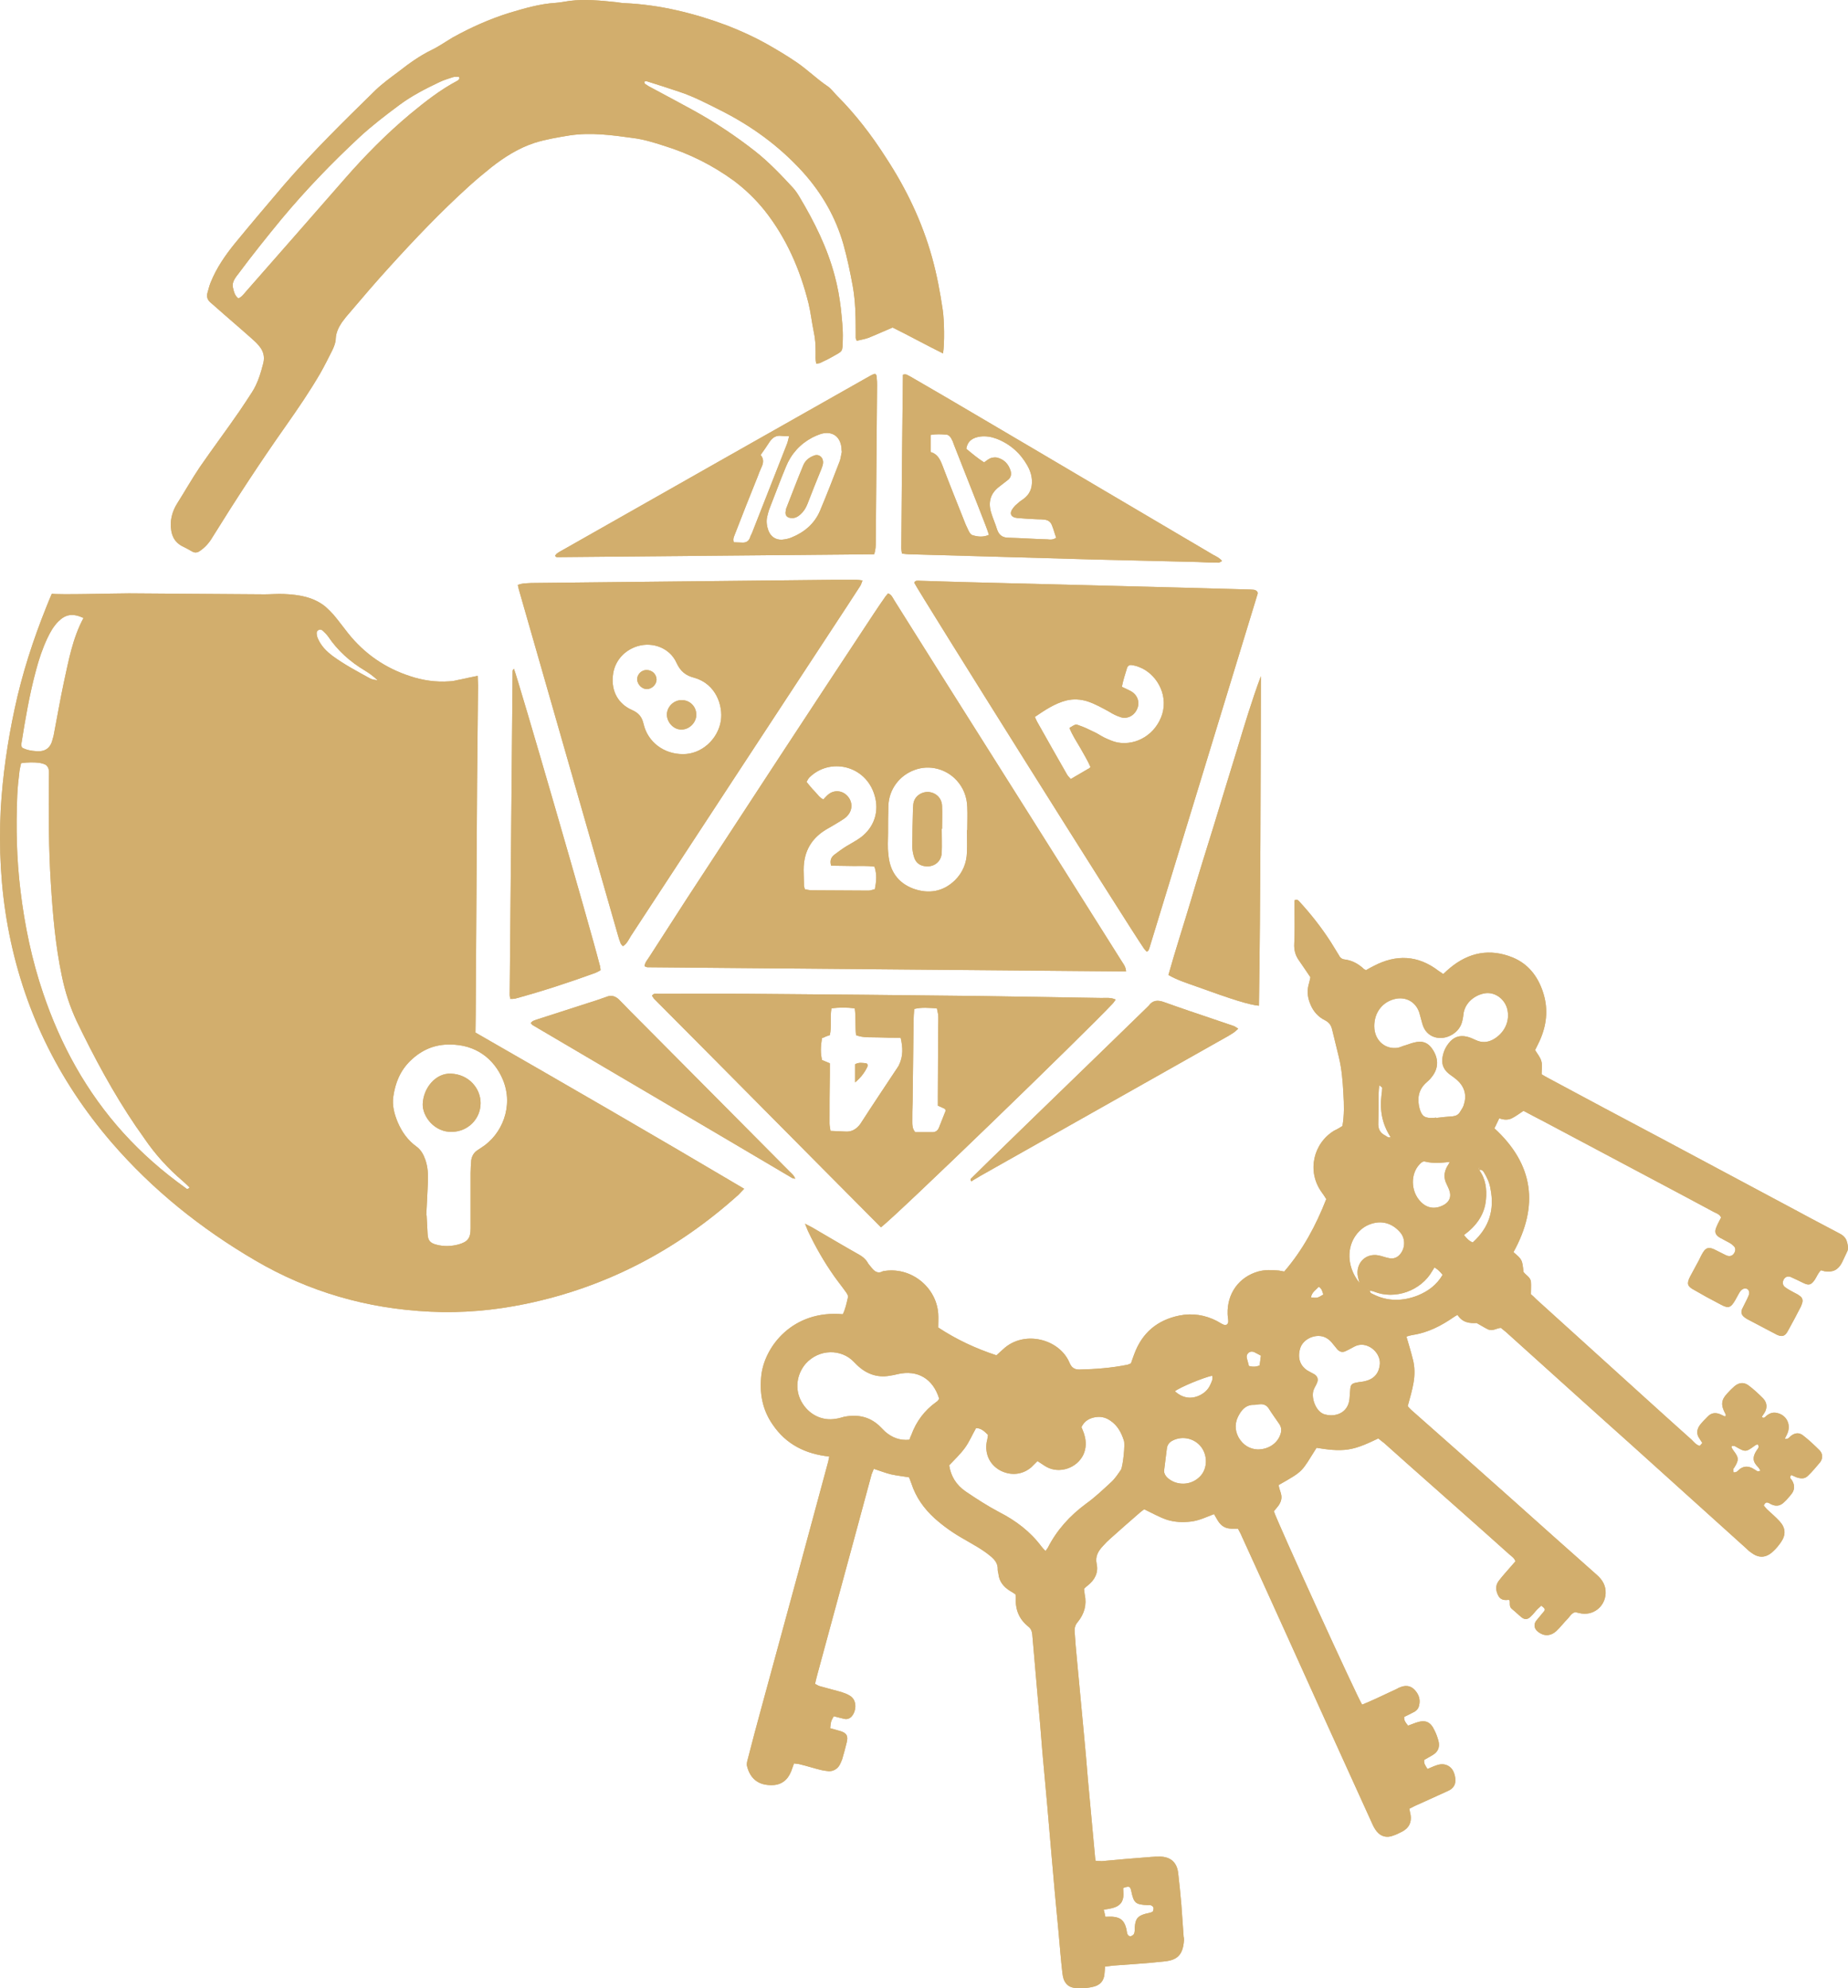 <?xml version="1.0" encoding="UTF-8"?>
<!DOCTYPE svg PUBLIC "-//W3C//DTD SVG 1.1//EN" "http://www.w3.org/Graphics/SVG/1.1/DTD/svg11.dtd">
<!-- Creator: CorelDRAW 2020 (64-Bit) -->
<svg xmlns="http://www.w3.org/2000/svg" xml:space="preserve" width="3.301in" height="3.551in" version="1.1" style="shape-rendering:geometricPrecision; text-rendering:geometricPrecision; image-rendering:optimizeQuality; fill-rule:evenodd; clip-rule:evenodd"
viewBox="0 0 330.125 355.135"
 xmlns:xlink="http://www.w3.org/1999/xlink"
 xmlns:xodm="http://www.corel.com/coreldraw/odm/2003">
 <defs>
  <style type="text/css">
   <![CDATA[
    .fil0 {fill:#D2AE6D}
   ]]>
  </style>
 </defs>
 <g id="Layer_x0020_1">
  <g id="_3103149567296">
   <path class="fil0" d="M244.598 230.476c-0.058,-0.059 -0.174,-0.115 -0.232,-0.174 0,0.058 -0.057,0.058 -0.057,0.115 0.115,0 0.174,0.059 0.289,0.059z"/>
   <path class="fil0" d="M244.598 230.476c-0.058,-0.059 -0.174,-0.115 -0.232,-0.174 0,0.058 -0.057,0.058 -0.057,0.115 0.115,0 0.174,0.059 0.289,0.059z"/>
   <path class="fil0" d="M264.414 208.698c0,-0.058 -0.115,-0.115 -0.115,-0.174 0,0.058 -0.058,0.058 -0.058,0.115 0,0.117 0,0.174 0.058,0.289 0,-0.057 0.057,-0.115 0.115,-0.231l0 0.001z"/>
   <path class="fil0" d="M264.414 208.698c0,-0.058 -0.115,-0.115 -0.115,-0.174 0,0.058 -0.058,0.058 -0.058,0.115 0,0.117 0,0.174 0.058,0.289 0,-0.057 0.057,-0.115 0.115,-0.231l0 0.001z"/>
   <path class="fil0" d="M248.412 203.44l0 -0.346c-0.058,0.115 -0.058,0.172 -0.115,0.289 0,0 0.057,0.057 0.115,0.057z"/>
   <path class="fil0" d="M248.412 203.44l0 -0.346c-0.058,0.115 -0.058,0.172 -0.115,0.289 0,0 0.057,0.057 0.115,0.057z"/>
   <path class="fil0" d="M89.839 192.869c1.964,4.738 -0.174,9.821 -3.871,12.131 -0.23,0.174 -0.462,0.289 -0.693,0.463 -0.635,0.404 -0.982,1.04 -1.097,1.79 -0.058,0.751 -0.115,1.561 -0.115,2.311l0 9.878c0,1.733 -0.521,2.369 -2.137,2.832 -1.271,0.346 -2.6,0.404 -3.928,0.057 -1.156,-0.289 -1.561,-0.752 -1.618,-1.964 -0.058,-1.097 -0.115,-2.194 -0.174,-3.293l-0.058 0c0.117,-1.964 0.174,-3.928 0.289,-5.892 0.058,-1.387 0,-2.715 -0.461,-4.044 -0.347,-0.982 -0.808,-1.79 -1.618,-2.368 -1.501,-1.097 -2.542,-2.542 -3.293,-4.275 -0.635,-1.502 -1.039,-3.061 -0.808,-4.621 0.347,-2.426 1.212,-4.622 3.061,-6.413 2.022,-1.964 4.392,-2.946 7.106,-2.887 4.449,0 7.799,2.426 9.417,6.296l-0.002 -0.001zm-23.626 -71.631c-2.311,-1.271 -4.622,-2.485 -6.759,-4.044 -1.154,-0.865 -2.138,-1.847 -2.714,-3.235 -0.117,-0.289 -0.174,-0.636 -0.174,-0.924 0,-0.463 0.635,-0.752 0.982,-0.463 0.404,0.347 0.808,0.751 1.097,1.156 1.675,2.483 3.871,4.447 6.47,6.007 0.751,0.462 1.444,0.925 2.368,1.791 -0.692,-0.115 -0.981,-0.174 -1.27,-0.289l0 0.001zm-33.101 90.926c-4.043,-2.889 -7.74,-6.124 -11.09,-9.821 -6.586,-7.279 -11.207,-15.712 -14.327,-24.956 -2.022,-5.948 -3.293,-12.072 -4.044,-18.311 -0.693,-5.661 -0.809,-11.265 -0.576,-16.926 0.057,-1.502 0.23,-2.946 0.404,-4.449 0.057,-0.404 0.172,-0.865 0.287,-1.386 1.214,-0.172 2.254,-0.172 3.293,-0.057 0.347,0.057 0.751,0.174 1.098,0.346 0.231,0.174 0.461,0.463 0.52,0.752 0.115,0.463 0.058,0.982 0.058,1.502 -0.058,6.297 -0.058,12.651 0.346,18.947 0.347,5.546 0.81,11.035 1.964,16.522 0.578,2.831 1.444,5.487 2.657,8.087 3.12,6.47 6.528,12.824 10.572,18.774 0.519,0.752 1.039,1.444 1.501,2.137 1.964,2.889 4.275,5.431 6.932,7.683 0.404,0.346 0.81,0.752 1.156,1.097 -0.346,0.404 -0.578,0.231 -0.751,0.058l0 0.001zm-29.287 -79.373c0.693,-4.391 1.444,-8.781 2.6,-13.056 0.519,-1.964 1.156,-3.87 2.02,-5.718 0.521,-1.097 1.099,-2.137 1.965,-3.004 1.328,-1.329 2.599,-1.501 4.506,-0.635 -1.964,3.639 -2.657,7.624 -3.524,11.553 -0.636,3.004 -1.156,6.007 -1.733,9.011 -0.057,0.347 -0.115,0.636 -0.231,0.982 -0.347,1.618 -1.271,2.368 -2.889,2.253 -0.867,-0.057 -1.733,-0.172 -2.6,-0.635 -0.115,-0.23 -0.174,-0.462 -0.115,-0.751l0.001 0zm81.279 27.556c0.058,-6.76 0.058,-13.518 0.117,-20.276 0.057,-5.893 0.115,-11.726 0.172,-17.62 0,-0.519 -0.057,-1.097 -0.057,-1.733 -1.098,0.232 -2.022,0.404 -3.004,0.636 -0.693,0.115 -1.388,0.346 -2.079,0.346 -2.368,0.174 -4.738,-0.172 -6.991,-0.924 -4.448,-1.444 -8.146,-3.986 -11.092,-7.683 -0.865,-1.097 -1.675,-2.196 -2.541,-3.235 -0.461,-0.519 -0.982,-1.04 -1.502,-1.501 -2.137,-1.733 -4.737,-2.139 -7.394,-2.253 -1.156,-0.058 -2.311,0.057 -3.465,0.057 -8.089,-0.057 -16.117,-0.115 -24.206,-0.174 -2.598,0 -12.824,0.289 -13.806,0.058 -0.232,0.52 -0.81,1.906 -0.982,2.368 -2.368,5.893 -4.333,11.958 -5.661,18.197 -1.271,5.892 -2.137,11.9 -2.485,17.907 -0.346,7.047 0,14.037 1.271,20.969 2.658,14.557 8.897,27.382 18.544,38.589 7.336,8.492 15.943,15.365 25.591,21.026 9.647,5.661 20.103,8.665 31.309,9.186 5.72,0.287 11.438,-0.232 17.041,-1.388 14.5,-3.003 27.093,-9.647 38.069,-19.525 0.289,-0.289 0.578,-0.635 0.982,-1.04 -15.885,-9.415 -32.002,-18.715 -48.004,-27.902 0.057,-0.404 0.115,-18.253 0.172,-24.087l0.001 0.003z"/>
   <path class="fil0" d="M89.839 192.869c1.964,4.738 -0.174,9.821 -3.871,12.131 -0.23,0.174 -0.462,0.289 -0.693,0.463 -0.635,0.404 -0.982,1.04 -1.097,1.79 -0.058,0.751 -0.115,1.561 -0.115,2.311l0 9.878c0,1.733 -0.521,2.369 -2.137,2.832 -1.271,0.346 -2.6,0.404 -3.928,0.057 -1.156,-0.289 -1.561,-0.752 -1.618,-1.964 -0.058,-1.097 -0.115,-2.194 -0.174,-3.293l-0.058 0c0.117,-1.964 0.174,-3.928 0.289,-5.892 0.058,-1.387 0,-2.715 -0.461,-4.044 -0.347,-0.982 -0.808,-1.79 -1.618,-2.368 -1.501,-1.097 -2.542,-2.542 -3.293,-4.275 -0.635,-1.502 -1.039,-3.061 -0.808,-4.621 0.347,-2.426 1.212,-4.622 3.061,-6.413 2.022,-1.964 4.392,-2.946 7.106,-2.887 4.449,0 7.799,2.426 9.417,6.296l-0.002 -0.001zm-23.626 -71.631c-2.311,-1.271 -4.622,-2.485 -6.759,-4.044 -1.154,-0.865 -2.138,-1.847 -2.714,-3.235 -0.117,-0.289 -0.174,-0.636 -0.174,-0.924 0,-0.463 0.635,-0.752 0.982,-0.463 0.404,0.347 0.808,0.751 1.097,1.156 1.675,2.483 3.871,4.447 6.47,6.007 0.751,0.462 1.444,0.925 2.368,1.791 -0.692,-0.115 -0.981,-0.174 -1.27,-0.289l0 0.001zm-33.101 90.926c-4.043,-2.889 -7.74,-6.124 -11.09,-9.821 -6.586,-7.279 -11.207,-15.712 -14.327,-24.956 -2.022,-5.948 -3.293,-12.072 -4.044,-18.311 -0.693,-5.661 -0.809,-11.265 -0.576,-16.926 0.057,-1.502 0.23,-2.946 0.404,-4.449 0.057,-0.404 0.172,-0.865 0.287,-1.386 1.214,-0.172 2.254,-0.172 3.293,-0.057 0.347,0.057 0.751,0.174 1.098,0.346 0.231,0.174 0.461,0.463 0.52,0.752 0.115,0.463 0.058,0.982 0.058,1.502 -0.058,6.297 -0.058,12.651 0.346,18.947 0.347,5.546 0.81,11.035 1.964,16.522 0.578,2.831 1.444,5.487 2.657,8.087 3.12,6.47 6.528,12.824 10.572,18.774 0.519,0.752 1.039,1.444 1.501,2.137 1.964,2.889 4.275,5.431 6.932,7.683 0.404,0.346 0.81,0.752 1.156,1.097 -0.346,0.404 -0.578,0.231 -0.751,0.058l0 0.001zm-29.287 -79.373c0.693,-4.391 1.444,-8.781 2.6,-13.056 0.519,-1.964 1.156,-3.87 2.02,-5.718 0.521,-1.097 1.099,-2.137 1.965,-3.004 1.328,-1.329 2.599,-1.501 4.506,-0.635 -1.964,3.639 -2.657,7.624 -3.524,11.553 -0.636,3.004 -1.156,6.007 -1.733,9.011 -0.057,0.347 -0.115,0.636 -0.231,0.982 -0.347,1.618 -1.271,2.368 -2.889,2.253 -0.867,-0.057 -1.733,-0.172 -2.6,-0.635 -0.115,-0.23 -0.174,-0.462 -0.115,-0.751l0.001 0zm81.279 27.556c0.058,-6.76 0.058,-13.518 0.117,-20.276 0.057,-5.893 0.115,-11.726 0.172,-17.62 0,-0.519 -0.057,-1.097 -0.057,-1.733 -1.098,0.232 -2.022,0.404 -3.004,0.636 -0.693,0.115 -1.388,0.346 -2.079,0.346 -2.368,0.174 -4.738,-0.172 -6.991,-0.924 -4.448,-1.444 -8.146,-3.986 -11.092,-7.683 -0.865,-1.097 -1.675,-2.196 -2.541,-3.235 -0.461,-0.519 -0.982,-1.04 -1.502,-1.501 -2.137,-1.733 -4.737,-2.139 -7.394,-2.253 -1.156,-0.058 -2.311,0.057 -3.465,0.057 -8.089,-0.057 -16.117,-0.115 -24.206,-0.174 -2.598,0 -12.824,0.289 -13.806,0.058 -0.232,0.52 -0.81,1.906 -0.982,2.368 -2.368,5.893 -4.333,11.958 -5.661,18.197 -1.271,5.892 -2.137,11.9 -2.485,17.907 -0.346,7.047 0,14.037 1.271,20.969 2.658,14.557 8.897,27.382 18.544,38.589 7.336,8.492 15.943,15.365 25.591,21.026 9.647,5.661 20.103,8.665 31.309,9.186 5.72,0.287 11.438,-0.232 17.041,-1.388 14.5,-3.003 27.093,-9.647 38.069,-19.525 0.289,-0.289 0.578,-0.635 0.982,-1.04 -15.885,-9.415 -32.002,-18.715 -48.004,-27.902 0.057,-0.404 0.115,-18.253 0.172,-24.087l0.001 0.003z"/>
   <path class="fil0" d="M266.782 185.648c-1.04,0.578 -2.079,0.636 -3.176,0.115 -0.521,-0.23 -0.982,-0.461 -1.503,-0.578 -1.386,-0.346 -2.483,0.058 -3.35,1.214 -0.635,0.808 -0.982,1.732 -1.097,2.715 -0.117,1.154 0.346,2.021 1.213,2.715 0.519,0.404 1.097,0.75 1.559,1.212 1.271,1.213 1.618,2.715 1.041,4.391 -0.115,0.404 -0.406,0.75 -0.636,1.156 -0.289,0.519 -0.75,0.751 -1.328,0.808 -0.983,0.058 -1.965,0.174 -2.946,0.289l0 -0.059c-0.174,0 -0.347,0.059 -0.521,0.059 -1.444,0.057 -2.022,-0.231 -2.426,-1.617 -0.461,-1.676 -0.287,-3.293 1.04,-4.565 0.347,-0.346 0.752,-0.635 1.041,-1.039 1.501,-1.792 1.212,-3.697 0.057,-5.257 -0.635,-0.867 -1.501,-1.271 -2.598,-1.097 -0.694,0.115 -1.388,0.346 -2.022,0.578 -0.462,0.115 -0.925,0.346 -1.386,0.461 -2.196,0.347 -3.986,-1.156 -4.218,-3.35 -0.231,-2.542 1.156,-4.679 3.467,-5.314 2.022,-0.578 3.928,0.404 4.564,2.425 0.172,0.636 0.346,1.272 0.52,1.907 0.693,2.657 3.408,3.176 5.372,1.964 0.925,-0.578 1.56,-1.386 1.79,-2.483 0.117,-0.462 0.174,-0.983 0.232,-1.444 0.462,-2.196 2.541,-3.35 4.101,-3.467 1.792,-0.115 3.465,1.329 3.754,3.178 0.347,2.022 -0.635,3.986 -2.542,5.083l-0.003 0zm-2.599 22.992c0,-0.058 0.057,-0.058 0.057,-0.115 0.058,0.057 0.174,0.172 0.115,0.172 0,0.058 -0.115,0.174 -0.172,0.232l0 -0.289zm-1.098 13.286c-0.693,-0.289 -1.097,-0.752 -1.56,-1.329 2.196,-1.617 3.697,-3.639 3.928,-6.354 0.174,-1.848 -0.057,-3.697 -1.213,-5.257 0.347,-0.115 0.636,0.058 0.81,0.347 0.576,0.924 1.039,1.907 1.212,3.003 0.752,3.756 -0.23,6.933 -3.178,9.59l0.001 0zm-4.967 -6.817c-1.214,0.751 -2.889,1.04 -4.333,-0.463 -1.792,-1.847 -1.849,-4.968 -0.174,-6.7 0.289,-0.289 0.578,-0.578 0.982,-0.463 1.386,0.346 2.831,0.232 4.39,0.058 -0.174,0.346 -0.289,0.578 -0.462,0.808 -0.576,1.039 -0.635,2.08 -0.115,3.12 0.174,0.404 0.404,0.808 0.521,1.213 0.346,0.982 0.057,1.848 -0.808,2.426l-0.001 0.001zm-4.853 16.29c-2.657,1.039 -5.374,1.097 -7.972,-0.231 -0.289,-0.117 -0.578,-0.232 -0.578,-0.636 0.23,0.058 0.519,0.058 0.751,0.174 3.696,1.501 8.375,-0.115 10.397,-3.697 0.115,-0.174 0.232,-0.346 0.404,-0.636 0.29,0.232 0.52,0.347 0.751,0.578 0.232,0.232 0.463,0.463 0.693,0.752 -1.039,1.792 -2.598,2.946 -4.447,3.697l0.001 -0.001zm-9.243 15.25c-0.519,0.174 -1.097,0.174 -1.618,0.289 -0.982,0.174 -1.154,0.404 -1.212,1.444 -0.059,0.462 -0.059,0.982 -0.115,1.501 -0.289,2.6 -2.6,3.236 -4.333,2.774 -0.231,-0.058 -0.404,-0.115 -0.578,-0.231 -1.213,-0.694 -1.964,-2.83 -1.502,-4.159 0.174,-0.463 0.463,-0.867 0.635,-1.329 0.232,-0.578 0.058,-1.097 -0.461,-1.444 -0.404,-0.231 -0.867,-0.461 -1.272,-0.693 -1.328,-0.865 -1.791,-2.253 -1.328,-3.869 0.347,-1.329 1.792,-2.311 3.293,-2.311 0.924,0 1.675,0.404 2.311,1.097 0.346,0.404 0.693,0.867 1.039,1.272 0.463,0.52 0.982,0.635 1.618,0.287 0.52,-0.23 0.982,-0.519 1.443,-0.751 2.139,-1.156 4.679,0.925 4.564,3.063 -0.115,1.559 -0.924,2.657 -2.483,3.061l-0.001 -0.001zm-8.435 -16.81c0.578,0.347 0.636,0.867 0.81,1.386 -1.041,0.636 -1.041,0.636 -2.196,0.521 0.117,-0.925 0.867,-1.329 1.386,-1.907l0 0zm9.014 0.636c-0.115,0 -0.174,0 -0.289,-0.058 0,-0.058 0.057,-0.058 0.057,-0.115 0.058,0.057 0.117,0.115 0.232,0.174l0 -0.001zm3.812 -27.036c-0.058,0 -0.115,-0.057 -0.115,-0.057 0.057,-0.115 0.057,-0.174 0.115,-0.289l0 0.346zm-2.137 -8.144c0,-0.404 0.058,-0.867 0.115,-1.444 0.289,0.232 0.521,0.347 0.521,0.463 0,0.404 -0.058,0.867 -0.117,1.271 -0.346,2.715 0.117,5.199 1.618,7.51 -0.404,0.23 -0.636,-0.117 -0.982,-0.289 -0.925,-0.463 -1.271,-1.214 -1.214,-2.253 0.058,-1.79 0.058,-3.524 0.058,-5.257l0.001 -0zm-4.275 25.65c0.636,-0.982 1.444,-1.733 2.542,-2.196 2.253,-0.924 4.218,-0.23 5.604,1.388 1.039,1.212 0.867,3.118 -0.289,4.158 -0.521,0.463 -1.156,0.578 -1.848,0.404 -0.578,-0.115 -1.156,-0.346 -1.733,-0.462 -2.368,-0.461 -4.159,1.444 -3.697,3.814 0.058,0.231 0.115,0.519 0.289,1.097 -2.079,-2.542 -2.368,-5.835 -0.867,-8.203l-0.001 0zm67.358 37.317c0.174,0 0.404,0 0.578,0.058 1.906,1.097 1.906,1.097 3.639,-0.174 0.058,-0.057 0.174,-0.057 0.462,-0.172 0.057,0.23 0.174,0.403 0.115,0.519 -0.058,0.231 -0.23,0.404 -0.346,0.578 -0.752,1.156 -0.752,1.964 0.23,2.946 0.174,0.174 0.288,0.404 0.461,0.693 -0.288,0.058 -0.461,0.115 -0.576,0.058 -0.174,-0.058 -0.347,-0.232 -0.578,-0.347 -0.983,-0.635 -1.965,-0.635 -2.831,0.23 -0.117,0.117 -0.232,0.232 -0.404,0.289 -0.117,0.058 -0.406,0.058 -0.406,0.058 -0.057,-0.174 -0.057,-0.404 -0.057,-0.578 0,-0.115 0.115,-0.174 0.172,-0.289 0.867,-1.386 0.809,-1.79 -0.172,-3.061 -0.115,-0.174 -0.232,-0.347 -0.347,-0.578 0,0 0.058,-0.058 0.058,-0.232l0.002 0.002zm-80.702 -1.847c-0.578,1.443 -2.079,2.483 -3.985,2.483 -1.388,-0.058 -2.6,-0.752 -3.409,-2.137 -0.751,-1.386 -0.693,-2.831 0.172,-4.217 0.578,-0.983 1.387,-1.675 2.658,-1.618 0.404,0 0.752,-0.115 1.156,-0.115 0.576,0 1.039,0.23 1.386,0.75 0.578,0.925 1.213,1.791 1.848,2.717 0.461,0.635 0.52,1.328 0.172,2.137l0.002 0zm-4.794 -14.963c0.115,0 0.231,0.059 0.289,0.115 0.347,0.174 0.693,0.347 1.097,0.578 -0.057,0.578 -0.172,1.156 -0.231,1.733 -0.635,0.289 -1.214,0.289 -1.907,0.115 -0.114,-0.519 -0.287,-0.982 -0.404,-1.559 -0.057,-0.636 0.521,-1.156 1.156,-0.982l0 0zm-7.682 5.95c-0.347,0.752 -0.925,1.33 -1.676,1.733 -1.617,0.867 -3.235,0.635 -4.621,-0.635 0.867,-0.694 5.026,-2.426 6.643,-2.774 0.231,0.578 -0.115,1.156 -0.346,1.675l0 0.001zm-1.676 16.175c-1.271,1.444 -3.35,1.848 -5.083,0.982 -0.982,-0.519 -1.617,-1.271 -1.444,-2.079 0.174,-1.56 0.347,-2.6 0.463,-3.697 0.058,-0.694 0.463,-1.214 1.097,-1.503 1.733,-0.865 3.871,-0.346 5.026,1.156 1.156,1.503 1.156,3.756 -0.058,5.142l-0.001 -0.001zm-14.268 -1.04c-0.519,0.751 -1.04,1.559 -1.733,2.196 -1.443,1.328 -2.889,2.715 -4.506,3.869 -2.887,2.138 -5.198,4.68 -6.817,7.857 -0.115,0.174 -0.231,0.346 -0.404,0.578 -0.289,-0.289 -0.519,-0.52 -0.693,-0.752 -2.022,-2.715 -4.622,-4.679 -7.568,-6.181 -2.079,-1.097 -4.043,-2.369 -6.007,-3.697 -1.675,-1.156 -2.658,-2.715 -2.947,-4.68 0.983,-1.04 1.965,-1.964 2.774,-3.062 0.809,-1.097 1.329,-2.368 2.022,-3.581 0.924,0 1.501,0.578 2.137,1.213 -0.058,0.404 -0.115,0.867 -0.232,1.272 -0.346,2.136 0.521,3.985 2.311,5.025 1.907,1.04 4.044,0.867 5.661,-0.521 0.347,-0.346 0.693,-0.693 1.099,-1.097 0.576,0.347 1.097,0.751 1.617,1.04 2.311,1.271 5.431,0.231 6.585,-2.196 0.521,-1.156 0.521,-2.368 0.174,-3.524 -0.115,-0.463 -0.347,-0.924 -0.519,-1.386 0.463,-0.982 1.213,-1.501 2.253,-1.733 1.04,-0.23 1.964,-0.057 2.831,0.52 1.329,0.867 2.022,2.137 2.485,3.582 0.287,0.578 -0.174,4.737 -0.521,5.257l-0.003 0zm-33.043 -12.072c-2.08,1.502 -3.524,3.465 -4.391,5.833 -0.115,0.232 -0.23,0.521 -0.346,0.867 -1.733,0.174 -3.12,-0.404 -4.333,-1.444 -0.346,-0.346 -0.693,-0.693 -1.039,-1.039 -1.791,-1.675 -3.928,-2.081 -6.297,-1.618 -0.461,0.117 -0.924,0.289 -1.444,0.347 -2.483,0.461 -4.91,-0.752 -6.181,-3.063 -1.213,-2.194 -0.867,-4.853 0.751,-6.758 2.425,-2.715 6.413,-2.657 8.607,-0.347 0.174,0.174 0.404,0.406 0.578,0.579 1.617,1.558 3.582,2.31 5.835,1.906 0.461,-0.058 0.982,-0.174 1.443,-0.289 3.525,-0.81 6.297,0.808 7.394,4.39 -0.115,0.231 -0.289,0.463 -0.578,0.636l0.001 0zm31.541 90.347c1.328,-0.346 1.964,-1.097 1.964,-2.483 0,-0.346 -0.059,-0.752 -0.059,-1.097 1.097,-0.404 1.271,-0.289 1.444,0.519 0.463,2.196 0.752,2.426 2.946,2.542 0.23,0 0.463,-0.057 0.636,0.058 0.172,0.057 0.404,0.289 0.404,0.461 0,0.232 -0.058,0.636 -0.232,0.694 -0.404,0.174 -0.808,0.231 -1.271,0.346 -1.386,0.404 -1.732,0.925 -1.848,2.369 0,0.404 0,0.808 -0.115,1.154 -0.057,0.174 -0.346,0.406 -0.578,0.463 -0.289,0.058 -0.519,-0.115 -0.635,-0.404 -0.117,-0.347 -0.117,-0.751 -0.232,-1.097 -0.346,-1.271 -0.982,-1.848 -2.31,-1.964 -0.406,-0.058 -0.867,0 -1.386,0 -0.058,-0.404 -0.174,-0.752 -0.289,-1.271 0.75,-0.117 1.156,-0.174 1.559,-0.29l0.001 0zm131.133 -119.233c-0.289,-0.693 -0.808,-1.039 -1.386,-1.328 -2.485,-1.329 -4.968,-2.6 -7.394,-3.928 -8.203,-4.39 -16.348,-8.724 -24.552,-13.114 -6.643,-3.524 -13.286,-7.047 -19.929,-10.629 -0.404,-0.231 -0.867,-0.463 -1.213,-0.693 0,-0.867 0.172,-1.675 -0.058,-2.368 -0.174,-0.693 -0.752,-1.329 -1.097,-1.964 0.346,-0.752 0.75,-1.444 1.039,-2.196 1.098,-2.715 1.271,-5.429 0.347,-8.203 -0.925,-2.774 -2.6,-4.968 -5.372,-6.124 -4.101,-1.675 -7.857,-0.924 -11.207,1.848 -0.406,0.347 -0.809,0.694 -1.156,1.04 -0.174,0 -0.23,0 -0.23,-0.058 -0.232,-0.172 -0.463,-0.287 -0.694,-0.463 -3.696,-2.829 -7.567,-2.946 -11.553,-0.865 -0.463,0.23 -0.982,0.519 -1.386,0.751 -0.115,-0.058 -0.232,-0.117 -0.347,-0.174 -0.982,-0.925 -2.079,-1.56 -3.465,-1.733 -0.578,-0.059 -0.867,-0.404 -1.097,-0.867 -0.462,-0.751 -0.925,-1.501 -1.387,-2.253 -1.675,-2.6 -3.58,-5.026 -5.661,-7.279 -0.172,-0.174 -0.346,-0.404 -0.808,-0.174l0 1.56c0,2.08 0.057,4.159 -0.058,6.239 -0.057,1.156 0.232,2.137 0.925,3.062 0.693,0.982 1.328,1.964 1.964,2.888 -0.115,0.578 -0.23,1.04 -0.347,1.444 -0.289,1.214 -0.115,2.37 0.406,3.524 0.519,1.214 1.386,2.138 2.541,2.715 0.693,0.347 1.097,0.867 1.271,1.618 0.404,1.675 0.809,3.293 1.213,4.968 0.519,2.136 0.693,4.332 0.808,6.526 0.117,1.907 0.174,3.814 -0.172,5.778 -0.463,0.289 -0.925,0.578 -1.444,0.808 -3.756,2.253 -4.968,7.279 -2.253,11.033 0.289,0.404 0.578,0.809 0.808,1.214 -1.848,4.736 -4.217,9.126 -7.51,12.939 -0.347,-0.057 -0.636,-0.115 -0.925,-0.174 -1.27,-0.115 -2.542,-0.172 -3.754,0.174 -3.408,0.982 -5.546,3.928 -5.43,7.568 0,0.463 0.115,0.867 0.115,1.328 0,0.521 -0.404,0.81 -0.865,0.579 -0.404,-0.174 -0.752,-0.406 -1.156,-0.636 -2.138,-1.098 -4.391,-1.444 -6.702,-0.982 -3.985,0.808 -6.702,3.119 -8.087,6.932 -0.231,0.578 -0.404,1.156 -0.576,1.618 -0.291,0.115 -0.406,0.172 -0.579,0.231 -2.831,0.578 -5.776,0.808 -8.664,0.865 -0.925,0 -1.387,-0.404 -1.733,-1.212 -1.792,-4.274 -8.146,-5.892 -11.843,-2.425 -0.404,0.346 -0.808,0.75 -1.212,1.096 -3.697,-1.213 -7.163,-2.829 -10.399,-4.967 0,-0.867 0.058,-1.675 0,-2.485 -0.346,-4.794 -4.968,-8.492 -9.878,-7.567 -0.924,0.519 -1.56,0 -2.08,-0.693 -0.23,-0.289 -0.52,-0.578 -0.693,-0.925 -0.404,-0.635 -0.925,-1.04 -1.561,-1.386 -2.772,-1.56 -5.487,-3.178 -8.26,-4.794 -0.347,-0.174 -0.636,-0.347 -1.328,-0.693 0.287,0.693 0.403,0.982 0.518,1.271 1.329,2.83 2.889,5.544 4.679,8.086 0.694,0.983 1.444,1.907 2.137,2.889 0.174,0.232 0.404,0.636 0.347,0.867 -0.232,1.04 -0.463,2.137 -0.924,3.061 -8.954,-0.808 -13.981,5.778 -14.558,10.918 -0.346,3.178 0.174,6.124 2.022,8.78 2.426,3.582 5.892,5.257 10.11,5.72 -0.058,0.346 -0.117,0.635 -0.174,0.867 -1.79,6.643 -3.582,13.229 -5.372,19.872 -2.196,7.97 -4.333,16.001 -6.528,23.972 -0.867,3.119 -1.675,6.24 -2.483,9.358 -0.117,0.404 -0.232,0.867 -0.117,1.271 0.578,2.253 2.08,3.408 4.448,3.35 1.617,0 2.772,-0.865 3.408,-2.425 0.174,-0.463 0.346,-0.925 0.52,-1.444 0.404,0.058 0.808,0.058 1.156,0.174 1.213,0.289 2.426,0.693 3.639,0.982 0.462,0.115 0.982,0.174 1.444,0.23 0.808,0 1.501,-0.404 1.907,-1.097 0.174,-0.347 0.346,-0.693 0.461,-1.04 0.289,-0.982 0.578,-2.022 0.809,-3.004 0.289,-1.156 0,-1.675 -1.096,-2.021 -0.636,-0.174 -1.272,-0.347 -1.848,-0.521 0.115,-1.213 0.115,-1.213 0.635,-2.136 0.578,0.174 1.214,0.289 1.848,0.461 0.461,0.115 0.867,0 1.213,-0.287 0.983,-0.925 1.214,-3.063 -0.23,-3.871 -0.463,-0.289 -0.982,-0.463 -1.503,-0.636 -1.271,-0.346 -2.542,-0.693 -3.813,-1.039 -0.287,-0.059 -0.576,-0.289 -0.865,-0.406 0.172,-0.693 0.289,-1.269 0.461,-1.848 1.503,-5.603 3.061,-11.206 4.564,-16.81 1.675,-6.239 3.409,-12.478 5.083,-18.774 0.115,-0.347 0.289,-0.693 0.404,-0.982 1.097,0.346 2.079,0.75 3.062,0.982 1.039,0.231 2.138,0.346 3.176,0.52 0.059,0.058 0.117,0.115 0.117,0.174 0.115,0.289 0.23,0.636 0.346,0.924 0.808,2.485 2.253,4.507 4.158,6.239 1.618,1.444 3.352,2.659 5.2,3.697 1.675,0.982 3.35,1.849 4.853,3.12 0.75,0.636 1.271,1.329 1.213,2.369 0,0.231 0.058,0.404 0.115,0.635 0.117,1.444 0.925,2.426 2.137,3.178 0.347,0.172 0.636,0.404 0.925,0.576 0,0.232 0.057,0.406 0.057,0.578 -0.115,2.138 0.578,3.871 2.253,5.2 0.463,0.346 0.636,0.867 0.693,1.444 0.347,3.754 0.636,7.567 0.983,11.322 0.289,3.176 0.577,6.354 0.809,9.53 0.289,3.178 0.578,6.354 0.867,9.532 0.231,2.889 0.519,5.776 0.752,8.722 0.404,4.622 0.808,9.302 1.269,13.922 0.232,2.485 0.406,4.91 0.694,7.394 0.057,0.404 0.115,0.752 0.23,1.097 0.347,0.925 0.982,1.444 1.964,1.56 1.156,0.115 2.311,0.058 3.408,-0.231 1.156,-0.289 1.792,-1.04 1.907,-2.196 0.057,-0.404 0.057,-0.867 0.115,-1.386 0.52,-0.057 0.982,-0.115 1.444,-0.174 3.061,-0.23 6.122,-0.404 9.185,-0.751 2.368,-0.231 3.293,-1.271 3.465,-3.754 0,-0.23 0,-0.463 -0.057,-0.635 -0.115,-1.907 -0.289,-3.814 -0.406,-5.719 -0.172,-1.907 -0.346,-3.813 -0.576,-5.72 -0.232,-1.848 -1.329,-2.83 -3.178,-2.887 -0.52,0 -1.097,0 -1.618,0.057 -2.946,0.232 -5.892,0.462 -8.837,0.751 -0.347,0 -0.752,-0.058 -1.097,-0.058 -0.058,-0.287 -0.117,-0.519 -0.117,-0.75 -0.404,-4.564 -0.865,-9.185 -1.27,-13.749 -0.231,-2.83 -0.463,-5.661 -0.752,-8.55 -0.404,-4.333 -0.808,-8.607 -1.213,-12.94 -0.174,-1.617 -0.289,-3.293 -0.404,-4.91 -0.058,-0.693 0.115,-1.27 0.578,-1.79 1.156,-1.444 1.618,-3.063 1.213,-4.911 -0.057,-0.287 -0.057,-0.635 -0.115,-0.982 0.231,-0.231 0.404,-0.404 0.636,-0.576 1.271,-0.983 1.964,-2.311 1.617,-3.871 -0.289,-1.386 0.289,-2.311 1.156,-3.235 0.404,-0.463 0.809,-0.867 1.271,-1.271 1.733,-1.56 3.524,-3.12 5.315,-4.679 0.289,-0.232 0.578,-0.463 0.752,-0.578 1.443,0.693 2.656,1.386 3.985,1.849 1.386,0.461 2.889,0.519 4.39,0.346 1.444,-0.174 2.715,-0.808 4.102,-1.329 0.462,0.751 0.809,1.618 1.559,2.137 0.808,0.578 1.792,0.463 2.715,0.463 0.231,0.463 0.52,0.925 0.693,1.386 5.027,10.976 9.994,22.009 14.963,32.985 2.772,6.124 5.603,12.306 8.375,18.428 0.117,0.289 0.289,0.578 0.462,0.867 0.752,1.214 1.907,1.675 3.236,1.156 0.576,-0.174 1.097,-0.463 1.674,-0.752 1.157,-0.635 1.618,-1.617 1.444,-2.887 -0.057,-0.347 -0.172,-0.751 -0.231,-1.156 0.578,-0.289 1.097,-0.578 1.675,-0.808 1.676,-0.752 3.408,-1.56 5.083,-2.311 0.578,-0.231 1.04,-0.578 1.329,-1.156 0.347,-0.867 0,-2.426 -0.693,-3.061 -0.751,-0.693 -1.675,-0.751 -2.6,-0.404 -0.519,0.172 -0.982,0.404 -1.559,0.635 -0.289,-0.52 -0.693,-0.924 -0.578,-1.618 0.463,-0.287 1.04,-0.576 1.503,-0.865 0.982,-0.578 1.328,-1.444 1.039,-2.542 -0.174,-0.636 -0.404,-1.272 -0.693,-1.848 -0.752,-1.618 -1.675,-1.965 -3.35,-1.386 -0.463,0.172 -0.925,0.346 -1.386,0.52 -0.404,-0.52 -0.752,-0.867 -0.693,-1.56 0.577,-0.289 1.097,-0.52 1.617,-0.808 0.521,-0.232 0.925,-0.636 1.04,-1.214 0.289,-1.097 -0.058,-2.079 -0.867,-2.889 -0.752,-0.75 -1.675,-0.75 -2.6,-0.346 -0.174,0.058 -0.289,0.115 -0.463,0.231 -1.213,0.579 -2.368,1.098 -3.581,1.676 -0.867,0.404 -1.791,0.808 -2.657,1.156 -0.81,-1.156 -15.252,-32.813 -15.771,-34.547 0.519,-0.635 1.156,-1.213 1.328,-2.138 0.174,-0.924 -0.404,-1.675 -0.461,-2.542 4.563,-2.598 3.986,-2.253 6.758,-6.643 1.849,0.289 3.756,0.578 5.661,0.289 1.907,-0.289 3.639,-1.154 5.372,-1.964 0.404,0.347 0.752,0.578 1.097,0.867 1.272,1.156 2.542,2.253 3.814,3.408 6.181,5.487 12.42,10.975 18.6,16.521 0.347,0.289 0.808,0.578 0.982,1.156 -0.635,0.752 -1.328,1.503 -1.964,2.253 -0.346,0.404 -0.693,0.808 -1.04,1.271 -0.576,0.81 -0.52,1.618 -0.114,2.485 0.403,0.867 1.097,0.982 1.906,0.867 0.058,0 0.115,0.057 0.174,0.115 0.115,0.461 -0.115,1.097 0.404,1.502 0.576,0.463 1.156,1.04 1.733,1.503 0.576,0.461 1.097,0.404 1.617,-0.117 0.463,-0.404 0.81,-0.924 1.214,-1.328 0.231,-0.232 0.463,-0.404 0.693,-0.636 0.693,0.521 0.751,0.693 0.463,1.041 -0.463,0.578 -0.925,1.097 -1.386,1.675 -0.463,0.636 -0.347,1.386 0.287,1.907 1.04,0.865 2.253,0.865 3.293,-0.058 0.752,-0.693 1.386,-1.56 2.138,-2.311 0.347,-0.404 0.636,-0.924 1.271,-1.097 0.23,0.059 0.462,0.115 0.751,0.174 2.368,0.578 4.563,-1.097 4.679,-3.524 0.057,-1.386 -0.578,-2.426 -1.559,-3.293 -5.142,-4.564 -10.283,-9.128 -15.367,-13.69 -5.95,-5.315 -11.9,-10.572 -17.85,-15.828 -0.23,-0.232 -0.463,-0.462 -0.578,-0.636 0.406,-1.502 0.809,-2.831 1.04,-4.217 0.231,-1.329 0.231,-2.774 -0.115,-4.101 -0.347,-1.388 -0.751,-2.715 -1.156,-4.103 0.346,-0.115 0.752,-0.231 1.097,-0.288 2.715,-0.404 5.083,-1.618 7.336,-3.178 0.232,-0.174 0.462,-0.289 0.694,-0.404 0.924,1.444 2.253,1.502 3.408,1.444 0.865,0.463 1.443,0.865 2.079,1.156 0.751,0.346 1.501,-0.232 2.253,-0.29 0.347,0.29 0.636,0.521 0.924,0.751 7.453,6.702 14.904,13.46 22.414,20.161 6.875,6.182 13.69,12.362 20.565,18.543 0.231,0.231 0.463,0.463 0.752,0.636 1.386,1.097 2.714,1.039 3.985,-0.174 0.521,-0.463 0.983,-1.041 1.387,-1.618 0.924,-1.328 0.865,-2.542 -0.232,-3.754 -0.693,-0.751 -1.502,-1.444 -2.253,-2.137 -0.231,-0.231 -0.404,-0.463 -0.578,-0.693 0.232,-0.406 0.404,-0.636 0.81,-0.463 0.231,0.057 0.404,0.231 0.578,0.289 0.865,0.404 1.617,0.23 2.253,-0.404 0.461,-0.404 0.808,-0.867 1.212,-1.329 0.693,-0.808 0.752,-1.675 0.174,-2.598 -0.174,-0.232 -0.519,-0.463 -0.115,-0.925 0.288,0.115 0.635,0.289 0.924,0.404 0.693,0.232 1.444,0.347 2.022,-0.231 0.808,-0.751 1.501,-1.618 2.194,-2.426 0.521,-0.693 0.521,-1.501 -0.057,-2.137 -0.925,-0.924 -1.907,-1.849 -2.946,-2.657 -0.694,-0.578 -1.503,-0.521 -2.254,0.115 -0.231,0.232 -0.461,0.578 -1.039,0.463 0.172,-0.347 0.288,-0.578 0.404,-0.81 0.808,-1.675 -0.058,-3.465 -1.849,-3.813 -0.751,-0.172 -1.386,0.117 -1.964,0.636 -0.174,0.174 -0.404,0.404 -0.693,0.057 0.174,-0.231 0.289,-0.461 0.461,-0.693 0.579,-0.924 0.463,-1.848 -0.231,-2.598 -0.808,-0.81 -1.675,-1.618 -2.6,-2.311 -0.865,-0.636 -1.732,-0.52 -2.541,0.174 -0.461,0.404 -0.865,0.808 -1.271,1.27 -1.097,1.156 -1.156,2.08 -0.346,3.582 0.115,0.23 0.172,0.346 -0.058,0.519 -0.289,-0.115 -0.578,-0.289 -0.867,-0.404 -0.867,-0.347 -1.617,-0.232 -2.253,0.461 -0.461,0.462 -0.924,0.925 -1.328,1.444 -0.579,0.751 -0.694,1.618 -0.117,2.426 0.174,0.289 0.347,0.519 0.521,0.809 -0.174,0.231 -0.347,0.403 -0.463,0.52 -0.636,-0.174 -1.04,-0.693 -1.444,-1.099 -6.007,-5.372 -11.957,-10.801 -17.965,-16.232 -3.235,-2.946 -6.528,-5.893 -9.762,-8.837 -0.347,-0.347 -0.693,-0.694 -0.982,-0.925 0,-0.867 0.059,-1.559 0,-2.253 -0.115,-0.809 -0.925,-1.156 -1.328,-1.733 -0.232,-2.194 -0.232,-2.194 -1.792,-3.524 4.564,-8.261 3.639,-15.656 -3.408,-22.125 0.289,-0.519 0.521,-1.097 0.867,-1.79 0.752,0.289 1.56,0.346 2.253,0 0.693,-0.347 1.386,-0.867 2.081,-1.329 1.213,0.636 2.368,1.271 3.522,1.848 6.76,3.582 13.46,7.163 20.22,10.744 3.465,1.849 6.874,3.639 10.282,5.487 0.463,0.232 1.04,0.404 1.271,0.982 -0.289,0.58 -0.635,1.156 -0.867,1.792 -0.346,0.808 -0.115,1.328 0.636,1.791 0.519,0.289 1.097,0.578 1.617,0.867 0.347,0.174 0.636,0.404 0.925,0.693 0.231,0.232 0.289,0.578 0.174,0.925 -0.289,0.75 -0.867,0.982 -1.56,0.693 -0.751,-0.347 -1.444,-0.751 -2.196,-1.098 -0.924,-0.403 -1.444,-0.288 -1.964,0.579 -0.289,0.461 -0.52,0.982 -0.752,1.443 -0.519,0.982 -1.039,1.907 -1.56,2.889 -0.635,1.271 -0.462,1.733 0.752,2.368 0.693,0.404 1.444,0.808 2.137,1.214 0.867,0.463 1.733,0.924 2.6,1.386 1.386,0.75 1.79,0.578 2.599,-0.808 0.232,-0.406 0.404,-0.752 0.636,-1.156 0.115,-0.173 0.231,-0.404 0.346,-0.52 0.289,-0.289 0.578,-0.463 1.04,-0.346 0.346,0.115 0.578,0.578 0.404,1.097 -0.115,0.347 -0.289,0.693 -0.463,1.04 -0.231,0.52 -0.52,0.982 -0.75,1.502 -0.232,0.578 -0.117,1.04 0.404,1.444 0.115,0.115 0.289,0.174 0.404,0.289 1.792,0.925 3.582,1.906 5.372,2.83 0.982,0.463 1.503,0.289 2.022,-0.693 0.808,-1.444 1.56,-2.889 2.31,-4.333 0.058,-0.174 0.117,-0.289 0.174,-0.461 0.232,-0.636 0.117,-1.099 -0.404,-1.444 -0.289,-0.232 -0.635,-0.404 -0.982,-0.578 -0.52,-0.289 -1.097,-0.578 -1.56,-0.925 -0.519,-0.346 -0.578,-0.924 -0.289,-1.443 0.289,-0.463 0.752,-0.636 1.271,-0.406 0.752,0.347 1.502,0.694 2.196,1.04 1.039,0.521 1.443,0.347 2.079,-0.578 0.347,-0.519 0.578,-1.212 1.097,-1.675 0.232,0.057 0.462,0.115 0.636,0.174 1.502,0.23 2.426,-0.231 3.12,-1.56 0.346,-0.693 0.635,-1.386 0.982,-2.081 0.172,-0.576 0.057,-1.154 -0.174,-1.848l-0.002 -0.001z"/>
   <path class="fil0" d="M266.782 185.648c-1.04,0.578 -2.079,0.636 -3.176,0.115 -0.521,-0.23 -0.982,-0.461 -1.503,-0.578 -1.386,-0.346 -2.483,0.058 -3.35,1.214 -0.635,0.808 -0.982,1.732 -1.097,2.715 -0.117,1.154 0.346,2.021 1.213,2.715 0.519,0.404 1.097,0.75 1.559,1.212 1.271,1.213 1.618,2.715 1.041,4.391 -0.115,0.404 -0.406,0.75 -0.636,1.156 -0.289,0.519 -0.75,0.751 -1.328,0.808 -0.983,0.058 -1.965,0.174 -2.946,0.289l0 -0.059c-0.174,0 -0.347,0.059 -0.521,0.059 -1.444,0.057 -2.022,-0.231 -2.426,-1.617 -0.461,-1.676 -0.287,-3.293 1.04,-4.565 0.347,-0.346 0.752,-0.635 1.041,-1.039 1.501,-1.792 1.212,-3.697 0.057,-5.257 -0.635,-0.867 -1.501,-1.271 -2.598,-1.097 -0.694,0.115 -1.388,0.346 -2.022,0.578 -0.462,0.115 -0.925,0.346 -1.386,0.461 -2.196,0.347 -3.986,-1.156 -4.218,-3.35 -0.231,-2.542 1.156,-4.679 3.467,-5.314 2.022,-0.578 3.928,0.404 4.564,2.425 0.172,0.636 0.346,1.272 0.52,1.907 0.693,2.657 3.408,3.176 5.372,1.964 0.925,-0.578 1.56,-1.386 1.79,-2.483 0.117,-0.462 0.174,-0.983 0.232,-1.444 0.462,-2.196 2.541,-3.35 4.101,-3.467 1.792,-0.115 3.465,1.329 3.754,3.178 0.347,2.022 -0.635,3.986 -2.542,5.083l-0.003 0zm-2.599 22.992c0,-0.058 0.057,-0.058 0.057,-0.115 0.058,0.057 0.174,0.172 0.115,0.172 0,0.058 -0.115,0.174 -0.172,0.232l0 -0.289zm-1.098 13.286c-0.693,-0.289 -1.097,-0.752 -1.56,-1.329 2.196,-1.617 3.697,-3.639 3.928,-6.354 0.174,-1.848 -0.057,-3.697 -1.213,-5.257 0.347,-0.115 0.636,0.058 0.81,0.347 0.576,0.924 1.039,1.907 1.212,3.003 0.752,3.756 -0.23,6.933 -3.178,9.59l0.001 0zm-4.967 -6.817c-1.214,0.751 -2.889,1.04 -4.333,-0.463 -1.792,-1.847 -1.849,-4.968 -0.174,-6.7 0.289,-0.289 0.578,-0.578 0.982,-0.463 1.386,0.346 2.831,0.232 4.39,0.058 -0.174,0.346 -0.289,0.578 -0.462,0.808 -0.576,1.039 -0.635,2.08 -0.115,3.12 0.174,0.404 0.404,0.808 0.521,1.213 0.346,0.982 0.057,1.848 -0.808,2.426l-0.001 0.001zm-4.853 16.29c-2.657,1.039 -5.374,1.097 -7.972,-0.231 -0.289,-0.117 -0.578,-0.232 -0.578,-0.636 0.23,0.058 0.519,0.058 0.751,0.174 3.696,1.501 8.375,-0.115 10.397,-3.697 0.115,-0.174 0.232,-0.346 0.404,-0.636 0.29,0.232 0.52,0.347 0.751,0.578 0.232,0.232 0.463,0.463 0.693,0.752 -1.039,1.792 -2.598,2.946 -4.447,3.697l0.001 -0.001zm-9.243 15.25c-0.519,0.174 -1.097,0.174 -1.618,0.289 -0.982,0.174 -1.154,0.404 -1.212,1.444 -0.059,0.462 -0.059,0.982 -0.115,1.501 -0.289,2.6 -2.6,3.236 -4.333,2.774 -0.231,-0.058 -0.404,-0.115 -0.578,-0.231 -1.213,-0.694 -1.964,-2.83 -1.502,-4.159 0.174,-0.463 0.463,-0.867 0.635,-1.329 0.232,-0.578 0.058,-1.097 -0.461,-1.444 -0.404,-0.231 -0.867,-0.461 -1.272,-0.693 -1.328,-0.865 -1.791,-2.253 -1.328,-3.869 0.347,-1.329 1.792,-2.311 3.293,-2.311 0.924,0 1.675,0.404 2.311,1.097 0.346,0.404 0.693,0.867 1.039,1.272 0.463,0.52 0.982,0.635 1.618,0.287 0.52,-0.23 0.982,-0.519 1.443,-0.751 2.139,-1.156 4.679,0.925 4.564,3.063 -0.115,1.559 -0.924,2.657 -2.483,3.061l-0.001 -0.001zm-8.435 -16.81c0.578,0.347 0.636,0.867 0.81,1.386 -1.041,0.636 -1.041,0.636 -2.196,0.521 0.117,-0.925 0.867,-1.329 1.386,-1.907l0 0zm9.014 0.636c-0.115,0 -0.174,0 -0.289,-0.058 0,-0.058 0.057,-0.058 0.057,-0.115 0.058,0.057 0.117,0.115 0.232,0.174l0 -0.001zm3.812 -27.036c-0.058,0 -0.115,-0.057 -0.115,-0.057 0.057,-0.115 0.057,-0.174 0.115,-0.289l0 0.346zm-2.137 -8.144c0,-0.404 0.058,-0.867 0.115,-1.444 0.289,0.232 0.521,0.347 0.521,0.463 0,0.404 -0.058,0.867 -0.117,1.271 -0.346,2.715 0.117,5.199 1.618,7.51 -0.404,0.23 -0.636,-0.117 -0.982,-0.289 -0.925,-0.463 -1.271,-1.214 -1.214,-2.253 0.058,-1.79 0.058,-3.524 0.058,-5.257l0.001 -0zm-4.275 25.65c0.636,-0.982 1.444,-1.733 2.542,-2.196 2.253,-0.924 4.218,-0.23 5.604,1.388 1.039,1.212 0.867,3.118 -0.289,4.158 -0.521,0.463 -1.156,0.578 -1.848,0.404 -0.578,-0.115 -1.156,-0.346 -1.733,-0.462 -2.368,-0.461 -4.159,1.444 -3.697,3.814 0.058,0.231 0.115,0.519 0.289,1.097 -2.079,-2.542 -2.368,-5.835 -0.867,-8.203l-0.001 0zm67.358 37.317c0.174,0 0.404,0 0.578,0.058 1.906,1.097 1.906,1.097 3.639,-0.174 0.058,-0.057 0.174,-0.057 0.462,-0.172 0.057,0.23 0.174,0.403 0.115,0.519 -0.058,0.231 -0.23,0.404 -0.346,0.578 -0.752,1.156 -0.752,1.964 0.23,2.946 0.174,0.174 0.288,0.404 0.461,0.693 -0.288,0.058 -0.461,0.115 -0.576,0.058 -0.174,-0.058 -0.347,-0.232 -0.578,-0.347 -0.983,-0.635 -1.965,-0.635 -2.831,0.23 -0.117,0.117 -0.232,0.232 -0.404,0.289 -0.117,0.058 -0.406,0.058 -0.406,0.058 -0.057,-0.174 -0.057,-0.404 -0.057,-0.578 0,-0.115 0.115,-0.174 0.172,-0.289 0.867,-1.386 0.809,-1.79 -0.172,-3.061 -0.115,-0.174 -0.232,-0.347 -0.347,-0.578 0,0 0.058,-0.058 0.058,-0.232l0.002 0.002zm-80.702 -1.847c-0.578,1.443 -2.079,2.483 -3.985,2.483 -1.388,-0.058 -2.6,-0.752 -3.409,-2.137 -0.751,-1.386 -0.693,-2.831 0.172,-4.217 0.578,-0.983 1.387,-1.675 2.658,-1.618 0.404,0 0.752,-0.115 1.156,-0.115 0.576,0 1.039,0.23 1.386,0.75 0.578,0.925 1.213,1.791 1.848,2.717 0.461,0.635 0.52,1.328 0.172,2.137l0.002 0zm-4.794 -14.963c0.115,0 0.231,0.059 0.289,0.115 0.347,0.174 0.693,0.347 1.097,0.578 -0.057,0.578 -0.172,1.156 -0.231,1.733 -0.635,0.289 -1.214,0.289 -1.907,0.115 -0.114,-0.519 -0.287,-0.982 -0.404,-1.559 -0.057,-0.636 0.521,-1.156 1.156,-0.982l0 0zm-7.682 5.95c-0.347,0.752 -0.925,1.33 -1.676,1.733 -1.617,0.867 -3.235,0.635 -4.621,-0.635 0.867,-0.694 5.026,-2.426 6.643,-2.774 0.231,0.578 -0.115,1.156 -0.346,1.675l0 0.001zm-1.676 16.175c-1.271,1.444 -3.35,1.848 -5.083,0.982 -0.982,-0.519 -1.617,-1.271 -1.444,-2.079 0.174,-1.56 0.347,-2.6 0.463,-3.697 0.058,-0.694 0.463,-1.214 1.097,-1.503 1.733,-0.865 3.871,-0.346 5.026,1.156 1.156,1.503 1.156,3.756 -0.058,5.142l-0.001 -0.001zm-14.268 -1.04c-0.519,0.751 -1.04,1.559 -1.733,2.196 -1.443,1.328 -2.889,2.715 -4.506,3.869 -2.887,2.138 -5.198,4.68 -6.817,7.857 -0.115,0.174 -0.231,0.346 -0.404,0.578 -0.289,-0.289 -0.519,-0.52 -0.693,-0.752 -2.022,-2.715 -4.622,-4.679 -7.568,-6.181 -2.079,-1.097 -4.043,-2.369 -6.007,-3.697 -1.675,-1.156 -2.658,-2.715 -2.947,-4.68 0.983,-1.04 1.965,-1.964 2.774,-3.062 0.809,-1.097 1.329,-2.368 2.022,-3.581 0.924,0 1.501,0.578 2.137,1.213 -0.058,0.404 -0.115,0.867 -0.232,1.272 -0.346,2.136 0.521,3.985 2.311,5.025 1.907,1.04 4.044,0.867 5.661,-0.521 0.347,-0.346 0.693,-0.693 1.099,-1.097 0.576,0.347 1.097,0.751 1.617,1.04 2.311,1.271 5.431,0.231 6.585,-2.196 0.521,-1.156 0.521,-2.368 0.174,-3.524 -0.115,-0.463 -0.347,-0.924 -0.519,-1.386 0.463,-0.982 1.213,-1.501 2.253,-1.733 1.04,-0.23 1.964,-0.057 2.831,0.52 1.329,0.867 2.022,2.137 2.485,3.582 0.287,0.578 -0.174,4.737 -0.521,5.257l-0.003 0zm-33.043 -12.072c-2.08,1.502 -3.524,3.465 -4.391,5.833 -0.115,0.232 -0.23,0.521 -0.346,0.867 -1.733,0.174 -3.12,-0.404 -4.333,-1.444 -0.346,-0.346 -0.693,-0.693 -1.039,-1.039 -1.791,-1.675 -3.928,-2.081 -6.297,-1.618 -0.461,0.117 -0.924,0.289 -1.444,0.347 -2.483,0.461 -4.91,-0.752 -6.181,-3.063 -1.213,-2.194 -0.867,-4.853 0.751,-6.758 2.425,-2.715 6.413,-2.657 8.607,-0.347 0.174,0.174 0.404,0.406 0.578,0.579 1.617,1.558 3.582,2.31 5.835,1.906 0.461,-0.058 0.982,-0.174 1.443,-0.289 3.525,-0.81 6.297,0.808 7.394,4.39 -0.115,0.231 -0.289,0.463 -0.578,0.636l0.001 0zm31.541 90.347c1.328,-0.346 1.964,-1.097 1.964,-2.483 0,-0.346 -0.059,-0.752 -0.059,-1.097 1.097,-0.404 1.271,-0.289 1.444,0.519 0.463,2.196 0.752,2.426 2.946,2.542 0.23,0 0.463,-0.057 0.636,0.058 0.172,0.057 0.404,0.289 0.404,0.461 0,0.232 -0.058,0.636 -0.232,0.694 -0.404,0.174 -0.808,0.231 -1.271,0.346 -1.386,0.404 -1.732,0.925 -1.848,2.369 0,0.404 0,0.808 -0.115,1.154 -0.057,0.174 -0.346,0.406 -0.578,0.463 -0.289,0.058 -0.519,-0.115 -0.635,-0.404 -0.117,-0.347 -0.117,-0.751 -0.232,-1.097 -0.346,-1.271 -0.982,-1.848 -2.31,-1.964 -0.406,-0.058 -0.867,0 -1.386,0 -0.058,-0.404 -0.174,-0.752 -0.289,-1.271 0.75,-0.117 1.156,-0.174 1.559,-0.29l0.001 0zm131.133 -119.233c-0.289,-0.693 -0.808,-1.039 -1.386,-1.328 -2.485,-1.329 -4.968,-2.6 -7.394,-3.928 -8.203,-4.39 -16.348,-8.724 -24.552,-13.114 -6.643,-3.524 -13.286,-7.047 -19.929,-10.629 -0.404,-0.231 -0.867,-0.463 -1.213,-0.693 0,-0.867 0.172,-1.675 -0.058,-2.368 -0.174,-0.693 -0.752,-1.329 -1.097,-1.964 0.346,-0.752 0.75,-1.444 1.039,-2.196 1.098,-2.715 1.271,-5.429 0.347,-8.203 -0.925,-2.774 -2.6,-4.968 -5.372,-6.124 -4.101,-1.675 -7.857,-0.924 -11.207,1.848 -0.406,0.347 -0.809,0.694 -1.156,1.04 -0.174,0 -0.23,0 -0.23,-0.058 -0.232,-0.172 -0.463,-0.287 -0.694,-0.463 -3.696,-2.829 -7.567,-2.946 -11.553,-0.865 -0.463,0.23 -0.982,0.519 -1.386,0.751 -0.115,-0.058 -0.232,-0.117 -0.347,-0.174 -0.982,-0.925 -2.079,-1.56 -3.465,-1.733 -0.578,-0.059 -0.867,-0.404 -1.097,-0.867 -0.462,-0.751 -0.925,-1.501 -1.387,-2.253 -1.675,-2.6 -3.58,-5.026 -5.661,-7.279 -0.172,-0.174 -0.346,-0.404 -0.808,-0.174l0 1.56c0,2.08 0.057,4.159 -0.058,6.239 -0.057,1.156 0.232,2.137 0.925,3.062 0.693,0.982 1.328,1.964 1.964,2.888 -0.115,0.578 -0.23,1.04 -0.347,1.444 -0.289,1.214 -0.115,2.37 0.406,3.524 0.519,1.214 1.386,2.138 2.541,2.715 0.693,0.347 1.097,0.867 1.271,1.618 0.404,1.675 0.809,3.293 1.213,4.968 0.519,2.136 0.693,4.332 0.808,6.526 0.117,1.907 0.174,3.814 -0.172,5.778 -0.463,0.289 -0.925,0.578 -1.444,0.808 -3.756,2.253 -4.968,7.279 -2.253,11.033 0.289,0.404 0.578,0.809 0.808,1.214 -1.848,4.736 -4.217,9.126 -7.51,12.939 -0.347,-0.057 -0.636,-0.115 -0.925,-0.174 -1.27,-0.115 -2.542,-0.172 -3.754,0.174 -3.408,0.982 -5.546,3.928 -5.43,7.568 0,0.463 0.115,0.867 0.115,1.328 0,0.521 -0.404,0.81 -0.865,0.579 -0.404,-0.174 -0.752,-0.406 -1.156,-0.636 -2.138,-1.098 -4.391,-1.444 -6.702,-0.982 -3.985,0.808 -6.702,3.119 -8.087,6.932 -0.231,0.578 -0.404,1.156 -0.576,1.618 -0.291,0.115 -0.406,0.172 -0.579,0.231 -2.831,0.578 -5.776,0.808 -8.664,0.865 -0.925,0 -1.387,-0.404 -1.733,-1.212 -1.792,-4.274 -8.146,-5.892 -11.843,-2.425 -0.404,0.346 -0.808,0.75 -1.212,1.096 -3.697,-1.213 -7.163,-2.829 -10.399,-4.967 0,-0.867 0.058,-1.675 0,-2.485 -0.346,-4.794 -4.968,-8.492 -9.878,-7.567 -0.924,0.519 -1.56,0 -2.08,-0.693 -0.23,-0.289 -0.52,-0.578 -0.693,-0.925 -0.404,-0.635 -0.925,-1.04 -1.561,-1.386 -2.772,-1.56 -5.487,-3.178 -8.26,-4.794 -0.347,-0.174 -0.636,-0.347 -1.328,-0.693 0.287,0.693 0.403,0.982 0.518,1.271 1.329,2.83 2.889,5.544 4.679,8.086 0.694,0.983 1.444,1.907 2.137,2.889 0.174,0.232 0.404,0.636 0.347,0.867 -0.232,1.04 -0.463,2.137 -0.924,3.061 -8.954,-0.808 -13.981,5.778 -14.558,10.918 -0.346,3.178 0.174,6.124 2.022,8.78 2.426,3.582 5.892,5.257 10.11,5.72 -0.058,0.346 -0.117,0.635 -0.174,0.867 -1.79,6.643 -3.582,13.229 -5.372,19.872 -2.196,7.97 -4.333,16.001 -6.528,23.972 -0.867,3.119 -1.675,6.24 -2.483,9.358 -0.117,0.404 -0.232,0.867 -0.117,1.271 0.578,2.253 2.08,3.408 4.448,3.35 1.617,0 2.772,-0.865 3.408,-2.425 0.174,-0.463 0.346,-0.925 0.52,-1.444 0.404,0.058 0.808,0.058 1.156,0.174 1.213,0.289 2.426,0.693 3.639,0.982 0.462,0.115 0.982,0.174 1.444,0.23 0.808,0 1.501,-0.404 1.907,-1.097 0.174,-0.347 0.346,-0.693 0.461,-1.04 0.289,-0.982 0.578,-2.022 0.809,-3.004 0.289,-1.156 0,-1.675 -1.096,-2.021 -0.636,-0.174 -1.272,-0.347 -1.848,-0.521 0.115,-1.213 0.115,-1.213 0.635,-2.136 0.578,0.174 1.214,0.289 1.848,0.461 0.461,0.115 0.867,0 1.213,-0.287 0.983,-0.925 1.214,-3.063 -0.23,-3.871 -0.463,-0.289 -0.982,-0.463 -1.503,-0.636 -1.271,-0.346 -2.542,-0.693 -3.813,-1.039 -0.287,-0.059 -0.576,-0.289 -0.865,-0.406 0.172,-0.693 0.289,-1.269 0.461,-1.848 1.503,-5.603 3.061,-11.206 4.564,-16.81 1.675,-6.239 3.409,-12.478 5.083,-18.774 0.115,-0.347 0.289,-0.693 0.404,-0.982 1.097,0.346 2.079,0.75 3.062,0.982 1.039,0.231 2.138,0.346 3.176,0.52 0.059,0.058 0.117,0.115 0.117,0.174 0.115,0.289 0.23,0.636 0.346,0.924 0.808,2.485 2.253,4.507 4.158,6.239 1.618,1.444 3.352,2.659 5.2,3.697 1.675,0.982 3.35,1.849 4.853,3.12 0.75,0.636 1.271,1.329 1.213,2.369 0,0.231 0.058,0.404 0.115,0.635 0.117,1.444 0.925,2.426 2.137,3.178 0.347,0.172 0.636,0.404 0.925,0.576 0,0.232 0.057,0.406 0.057,0.578 -0.115,2.138 0.578,3.871 2.253,5.2 0.463,0.346 0.636,0.867 0.693,1.444 0.347,3.754 0.636,7.567 0.983,11.322 0.289,3.176 0.577,6.354 0.809,9.53 0.289,3.178 0.578,6.354 0.867,9.532 0.231,2.889 0.519,5.776 0.752,8.722 0.404,4.622 0.808,9.302 1.269,13.922 0.232,2.485 0.406,4.91 0.694,7.394 0.057,0.404 0.115,0.752 0.23,1.097 0.347,0.925 0.982,1.444 1.964,1.56 1.156,0.115 2.311,0.058 3.408,-0.231 1.156,-0.289 1.792,-1.04 1.907,-2.196 0.057,-0.404 0.057,-0.867 0.115,-1.386 0.52,-0.057 0.982,-0.115 1.444,-0.174 3.061,-0.23 6.122,-0.404 9.185,-0.751 2.368,-0.231 3.293,-1.271 3.465,-3.754 0,-0.23 0,-0.463 -0.057,-0.635 -0.115,-1.907 -0.289,-3.814 -0.406,-5.719 -0.172,-1.907 -0.346,-3.813 -0.576,-5.72 -0.232,-1.848 -1.329,-2.83 -3.178,-2.887 -0.52,0 -1.097,0 -1.618,0.057 -2.946,0.232 -5.892,0.462 -8.837,0.751 -0.347,0 -0.752,-0.058 -1.097,-0.058 -0.058,-0.287 -0.117,-0.519 -0.117,-0.75 -0.404,-4.564 -0.865,-9.185 -1.27,-13.749 -0.231,-2.83 -0.463,-5.661 -0.752,-8.55 -0.404,-4.333 -0.808,-8.607 -1.213,-12.94 -0.174,-1.617 -0.289,-3.293 -0.404,-4.91 -0.058,-0.693 0.115,-1.27 0.578,-1.79 1.156,-1.444 1.618,-3.063 1.213,-4.911 -0.057,-0.287 -0.057,-0.635 -0.115,-0.982 0.231,-0.231 0.404,-0.404 0.636,-0.576 1.271,-0.983 1.964,-2.311 1.617,-3.871 -0.289,-1.386 0.289,-2.311 1.156,-3.235 0.404,-0.463 0.809,-0.867 1.271,-1.271 1.733,-1.56 3.524,-3.12 5.315,-4.679 0.289,-0.232 0.578,-0.463 0.752,-0.578 1.443,0.693 2.656,1.386 3.985,1.849 1.386,0.461 2.889,0.519 4.39,0.346 1.444,-0.174 2.715,-0.808 4.102,-1.329 0.462,0.751 0.809,1.618 1.559,2.137 0.808,0.578 1.792,0.463 2.715,0.463 0.231,0.463 0.52,0.925 0.693,1.386 5.027,10.976 9.994,22.009 14.963,32.985 2.772,6.124 5.603,12.306 8.375,18.428 0.117,0.289 0.289,0.578 0.462,0.867 0.752,1.214 1.907,1.675 3.236,1.156 0.576,-0.174 1.097,-0.463 1.674,-0.752 1.157,-0.635 1.618,-1.617 1.444,-2.887 -0.057,-0.347 -0.172,-0.751 -0.231,-1.156 0.578,-0.289 1.097,-0.578 1.675,-0.808 1.676,-0.752 3.408,-1.56 5.083,-2.311 0.578,-0.231 1.04,-0.578 1.329,-1.156 0.347,-0.867 0,-2.426 -0.693,-3.061 -0.751,-0.693 -1.675,-0.751 -2.6,-0.404 -0.519,0.172 -0.982,0.404 -1.559,0.635 -0.289,-0.52 -0.693,-0.924 -0.578,-1.618 0.463,-0.287 1.04,-0.576 1.503,-0.865 0.982,-0.578 1.328,-1.444 1.039,-2.542 -0.174,-0.636 -0.404,-1.272 -0.693,-1.848 -0.752,-1.618 -1.675,-1.965 -3.35,-1.386 -0.463,0.172 -0.925,0.346 -1.386,0.52 -0.404,-0.52 -0.752,-0.867 -0.693,-1.56 0.577,-0.289 1.097,-0.52 1.617,-0.808 0.521,-0.232 0.925,-0.636 1.04,-1.214 0.289,-1.097 -0.058,-2.079 -0.867,-2.889 -0.752,-0.75 -1.675,-0.75 -2.6,-0.346 -0.174,0.058 -0.289,0.115 -0.463,0.231 -1.213,0.579 -2.368,1.098 -3.581,1.676 -0.867,0.404 -1.791,0.808 -2.657,1.156 -0.81,-1.156 -15.252,-32.813 -15.771,-34.547 0.519,-0.635 1.156,-1.213 1.328,-2.138 0.174,-0.924 -0.404,-1.675 -0.461,-2.542 4.563,-2.598 3.986,-2.253 6.758,-6.643 1.849,0.289 3.756,0.578 5.661,0.289 1.907,-0.289 3.639,-1.154 5.372,-1.964 0.404,0.347 0.752,0.578 1.097,0.867 1.272,1.156 2.542,2.253 3.814,3.408 6.181,5.487 12.42,10.975 18.6,16.521 0.347,0.289 0.808,0.578 0.982,1.156 -0.635,0.752 -1.328,1.503 -1.964,2.253 -0.346,0.404 -0.693,0.808 -1.04,1.271 -0.576,0.81 -0.52,1.618 -0.114,2.485 0.403,0.867 1.097,0.982 1.906,0.867 0.058,0 0.115,0.057 0.174,0.115 0.115,0.461 -0.115,1.097 0.404,1.502 0.576,0.463 1.156,1.04 1.733,1.503 0.576,0.461 1.097,0.404 1.617,-0.117 0.463,-0.404 0.81,-0.924 1.214,-1.328 0.231,-0.232 0.463,-0.404 0.693,-0.636 0.693,0.521 0.751,0.693 0.463,1.041 -0.463,0.578 -0.925,1.097 -1.386,1.675 -0.463,0.636 -0.347,1.386 0.287,1.907 1.04,0.865 2.253,0.865 3.293,-0.058 0.752,-0.693 1.386,-1.56 2.138,-2.311 0.347,-0.404 0.636,-0.924 1.271,-1.097 0.23,0.059 0.462,0.115 0.751,0.174 2.368,0.578 4.563,-1.097 4.679,-3.524 0.057,-1.386 -0.578,-2.426 -1.559,-3.293 -5.142,-4.564 -10.283,-9.128 -15.367,-13.69 -5.95,-5.315 -11.9,-10.572 -17.85,-15.828 -0.23,-0.232 -0.463,-0.462 -0.578,-0.636 0.406,-1.502 0.809,-2.831 1.04,-4.217 0.231,-1.329 0.231,-2.774 -0.115,-4.101 -0.347,-1.388 -0.751,-2.715 -1.156,-4.103 0.346,-0.115 0.752,-0.231 1.097,-0.288 2.715,-0.404 5.083,-1.618 7.336,-3.178 0.232,-0.174 0.462,-0.289 0.694,-0.404 0.924,1.444 2.253,1.502 3.408,1.444 0.865,0.463 1.443,0.865 2.079,1.156 0.751,0.346 1.501,-0.232 2.253,-0.29 0.347,0.29 0.636,0.521 0.924,0.751 7.453,6.702 14.904,13.46 22.414,20.161 6.875,6.182 13.69,12.362 20.565,18.543 0.231,0.231 0.463,0.463 0.752,0.636 1.386,1.097 2.714,1.039 3.985,-0.174 0.521,-0.463 0.983,-1.041 1.387,-1.618 0.924,-1.328 0.865,-2.542 -0.232,-3.754 -0.693,-0.751 -1.502,-1.444 -2.253,-2.137 -0.231,-0.231 -0.404,-0.463 -0.578,-0.693 0.232,-0.406 0.404,-0.636 0.81,-0.463 0.231,0.057 0.404,0.231 0.578,0.289 0.865,0.404 1.617,0.23 2.253,-0.404 0.461,-0.404 0.808,-0.867 1.212,-1.329 0.693,-0.808 0.752,-1.675 0.174,-2.598 -0.174,-0.232 -0.519,-0.463 -0.115,-0.925 0.288,0.115 0.635,0.289 0.924,0.404 0.693,0.232 1.444,0.347 2.022,-0.231 0.808,-0.751 1.501,-1.618 2.194,-2.426 0.521,-0.693 0.521,-1.501 -0.057,-2.137 -0.925,-0.924 -1.907,-1.849 -2.946,-2.657 -0.694,-0.578 -1.503,-0.521 -2.254,0.115 -0.231,0.232 -0.461,0.578 -1.039,0.463 0.172,-0.347 0.288,-0.578 0.404,-0.81 0.808,-1.675 -0.058,-3.465 -1.849,-3.813 -0.751,-0.172 -1.386,0.117 -1.964,0.636 -0.174,0.174 -0.404,0.404 -0.693,0.057 0.174,-0.231 0.289,-0.461 0.461,-0.693 0.579,-0.924 0.463,-1.848 -0.231,-2.598 -0.808,-0.81 -1.675,-1.618 -2.6,-2.311 -0.865,-0.636 -1.732,-0.52 -2.541,0.174 -0.461,0.404 -0.865,0.808 -1.271,1.27 -1.097,1.156 -1.156,2.08 -0.346,3.582 0.115,0.23 0.172,0.346 -0.058,0.519 -0.289,-0.115 -0.578,-0.289 -0.867,-0.404 -0.867,-0.347 -1.617,-0.232 -2.253,0.461 -0.461,0.462 -0.924,0.925 -1.328,1.444 -0.579,0.751 -0.694,1.618 -0.117,2.426 0.174,0.289 0.347,0.519 0.521,0.809 -0.174,0.231 -0.347,0.403 -0.463,0.52 -0.636,-0.174 -1.04,-0.693 -1.444,-1.099 -6.007,-5.372 -11.957,-10.801 -17.965,-16.232 -3.235,-2.946 -6.528,-5.893 -9.762,-8.837 -0.347,-0.347 -0.693,-0.694 -0.982,-0.925 0,-0.867 0.059,-1.559 0,-2.253 -0.115,-0.809 -0.925,-1.156 -1.328,-1.733 -0.232,-2.194 -0.232,-2.194 -1.792,-3.524 4.564,-8.261 3.639,-15.656 -3.408,-22.125 0.289,-0.519 0.521,-1.097 0.867,-1.79 0.752,0.289 1.56,0.346 2.253,0 0.693,-0.347 1.386,-0.867 2.081,-1.329 1.213,0.636 2.368,1.271 3.522,1.848 6.76,3.582 13.46,7.163 20.22,10.744 3.465,1.849 6.874,3.639 10.282,5.487 0.463,0.232 1.04,0.404 1.271,0.982 -0.289,0.58 -0.635,1.156 -0.867,1.792 -0.346,0.808 -0.115,1.328 0.636,1.791 0.519,0.289 1.097,0.578 1.617,0.867 0.347,0.174 0.636,0.404 0.925,0.693 0.231,0.232 0.289,0.578 0.174,0.925 -0.289,0.75 -0.867,0.982 -1.56,0.693 -0.751,-0.347 -1.444,-0.751 -2.196,-1.098 -0.924,-0.403 -1.444,-0.288 -1.964,0.579 -0.289,0.461 -0.52,0.982 -0.752,1.443 -0.519,0.982 -1.039,1.907 -1.56,2.889 -0.635,1.271 -0.462,1.733 0.752,2.368 0.693,0.404 1.444,0.808 2.137,1.214 0.867,0.463 1.733,0.924 2.6,1.386 1.386,0.75 1.79,0.578 2.599,-0.808 0.232,-0.406 0.404,-0.752 0.636,-1.156 0.115,-0.173 0.231,-0.404 0.346,-0.52 0.289,-0.289 0.578,-0.463 1.04,-0.346 0.346,0.115 0.578,0.578 0.404,1.097 -0.115,0.347 -0.289,0.693 -0.463,1.04 -0.231,0.52 -0.52,0.982 -0.75,1.502 -0.232,0.578 -0.117,1.04 0.404,1.444 0.115,0.115 0.289,0.174 0.404,0.289 1.792,0.925 3.582,1.906 5.372,2.83 0.982,0.463 1.503,0.289 2.022,-0.693 0.808,-1.444 1.56,-2.889 2.31,-4.333 0.058,-0.174 0.117,-0.289 0.174,-0.461 0.232,-0.636 0.117,-1.099 -0.404,-1.444 -0.289,-0.232 -0.635,-0.404 -0.982,-0.578 -0.52,-0.289 -1.097,-0.578 -1.56,-0.925 -0.519,-0.346 -0.578,-0.924 -0.289,-1.443 0.289,-0.463 0.752,-0.636 1.271,-0.406 0.752,0.347 1.502,0.694 2.196,1.04 1.039,0.521 1.443,0.347 2.079,-0.578 0.347,-0.519 0.578,-1.212 1.097,-1.675 0.232,0.057 0.462,0.115 0.636,0.174 1.502,0.23 2.426,-0.231 3.12,-1.56 0.346,-0.693 0.635,-1.386 0.982,-2.081 0.172,-0.576 0.057,-1.154 -0.174,-1.848l-0.002 -0.001z"/>
   <path class="fil0" d="M43.972 52.032c-0.404,0.463 -0.752,0.982 -1.386,1.271 -0.693,-0.519 -0.808,-1.271 -0.982,-1.964 -0.115,-0.578 0.057,-1.097 0.346,-1.56 0.174,-0.289 0.347,-0.519 0.58,-0.808 2.483,-3.351 5.083,-6.586 7.74,-9.821 4.332,-5.2 9.011,-10.051 13.979,-14.674 2.253,-2.079 4.679,-3.928 7.164,-5.776 2.194,-1.617 4.563,-2.83 6.989,-3.985 0.808,-0.406 1.618,-0.636 2.483,-0.925 0.347,-0.115 0.751,-0.059 1.098,-0.059 0.057,0.117 0.057,0.232 0.115,0.289 -0.115,0.115 -0.231,0.347 -0.404,0.406 -3.062,1.617 -5.776,3.754 -8.433,5.949 -4.218,3.525 -8.088,7.453 -11.67,11.554 -5.893,6.758 -11.785,13.46 -17.619,20.103l-0.001 0zm-11.437 45.521c0.578,0.289 1.156,0.578 1.733,0.924 0.578,0.347 1.039,0.231 1.502,-0.115 0.925,-0.636 1.618,-1.444 2.196,-2.426 4.158,-6.701 8.492,-13.344 13.056,-19.814 2.194,-3.119 4.332,-6.239 6.239,-9.532 0.75,-1.328 1.443,-2.715 2.137,-4.102 0.288,-0.635 0.576,-1.328 0.576,-2.022 0.059,-1.097 0.521,-2.021 1.099,-2.887 0.463,-0.636 0.924,-1.213 1.444,-1.792 2.309,-2.714 4.621,-5.429 7.047,-8.086 4.506,-4.968 9.126,-9.821 14.094,-14.326 1.329,-1.214 2.715,-2.368 4.159,-3.524 2.368,-1.848 4.853,-3.408 7.682,-4.333 2.022,-0.636 4.16,-0.982 6.241,-1.328 3.813,-0.578 7.567,-0.058 11.321,0.461 1.907,0.232 3.756,0.81 5.546,1.386 4.506,1.387 8.665,3.467 12.478,6.24 2.079,1.558 3.928,3.35 5.546,5.372 3.871,4.909 6.297,10.512 7.799,16.521 0.404,1.675 0.578,3.35 0.924,5.026 0.29,1.269 0.347,2.483 0.347,3.754 0,0.636 -0.057,1.329 0.115,2.022 0.232,-0.059 0.463,-0.059 0.635,-0.117 0.694,-0.346 1.388,-0.635 2.081,-1.039 2.081,-1.214 1.964,-0.752 2.022,-3.293 0.058,-1.79 -0.174,-3.639 -0.347,-5.43 -0.231,-1.964 -0.578,-3.928 -1.097,-5.833 -1.329,-5.026 -3.639,-9.647 -6.297,-14.096 -0.346,-0.578 -0.693,-1.097 -1.156,-1.617 -2.136,-2.311 -4.274,-4.564 -6.759,-6.529 -3.465,-2.714 -7.106,-5.14 -10.975,-7.278 -2.426,-1.33 -4.911,-2.657 -7.394,-3.986 -0.463,-0.231 -0.867,-0.463 -1.271,-0.752 -0.115,-0.057 -0.115,-0.23 -0.174,-0.404 0.174,-0.057 0.289,-0.115 0.346,-0.115 2.022,0.635 4.044,1.271 6.067,1.964 2.425,0.81 4.736,2.022 7.047,3.178 5.661,2.83 10.686,6.469 14.961,11.207 3.352,3.754 5.778,7.971 7.164,12.824 0.693,2.483 1.213,4.968 1.675,7.51 0.461,2.6 0.519,5.257 0.519,7.857l0 1.328c0,0.174 0.117,0.289 0.174,0.521 0.693,-0.174 1.444,-0.29 2.081,-0.521 1.443,-0.578 2.829,-1.213 4.332,-1.848 2.946,1.444 5.833,3.062 9.011,4.622 0.289,-1.792 0.232,-5.835 -0.057,-7.798 -0.463,-3.12 -1.041,-6.239 -1.907,-9.358 -1.79,-6.413 -4.621,-12.304 -8.261,-17.85 -2.542,-3.986 -5.429,-7.742 -8.781,-11.092 -0.519,-0.52 -0.982,-1.213 -1.617,-1.618 -1.964,-1.328 -3.641,-3.003 -5.604,-4.332 -1.79,-1.213 -3.639,-2.311 -5.487,-3.35 -2.196,-1.214 -4.506,-2.253 -6.874,-3.178 -5.893,-2.196 -11.958,-3.697 -18.256,-3.986 -0.52,0 -0.982,-0.115 -1.502,-0.172 -2.772,-0.289 -5.604,-0.579 -8.375,-0.232 -0.81,0.115 -1.618,0.289 -2.426,0.347 -2.889,0.174 -5.604,0.982 -8.32,1.79 -3.524,1.097 -6.874,2.6 -10.108,4.39 -1.271,0.752 -2.485,1.618 -3.813,2.253 -2.137,1.041 -4.044,2.426 -5.893,3.871 -1.386,1.039 -2.831,2.079 -4.101,3.293 -5.603,5.487 -11.207,10.975 -16.347,16.925 -2.947,3.465 -5.893,6.932 -8.782,10.456 -1.732,2.138 -3.291,4.391 -4.332,6.991 -0.23,0.578 -0.404,1.271 -0.578,1.907 -0.174,0.635 0.058,1.213 0.521,1.617 0.287,0.23 0.576,0.519 0.865,0.751 2.138,1.906 4.333,3.754 6.471,5.661 0.52,0.463 0.982,0.867 1.386,1.386 0.752,0.867 1.04,1.907 0.752,3.061 -0.463,1.792 -0.983,3.582 -2.022,5.2 -0.751,1.154 -1.503,2.31 -2.253,3.407 -2.311,3.351 -4.737,6.586 -7.048,9.936 -1.443,2.137 -2.714,4.39 -4.102,6.586 -0.635,1.041 -1.039,2.194 -1.097,3.409 -0.057,2.022 0.521,3.35 2.022,4.159l-0 -0.003z"/>
   <path class="fil0" d="M43.972 52.032c-0.404,0.463 -0.752,0.982 -1.386,1.271 -0.693,-0.519 -0.808,-1.271 -0.982,-1.964 -0.115,-0.578 0.057,-1.097 0.346,-1.56 0.174,-0.289 0.347,-0.519 0.58,-0.808 2.483,-3.351 5.083,-6.586 7.74,-9.821 4.332,-5.2 9.011,-10.051 13.979,-14.674 2.253,-2.079 4.679,-3.928 7.164,-5.776 2.194,-1.617 4.563,-2.83 6.989,-3.985 0.808,-0.406 1.618,-0.636 2.483,-0.925 0.347,-0.115 0.751,-0.059 1.098,-0.059 0.057,0.117 0.057,0.232 0.115,0.289 -0.115,0.115 -0.231,0.347 -0.404,0.406 -3.062,1.617 -5.776,3.754 -8.433,5.949 -4.218,3.525 -8.088,7.453 -11.67,11.554 -5.893,6.758 -11.785,13.46 -17.619,20.103l-0.001 0zm-11.437 45.521c0.578,0.289 1.156,0.578 1.733,0.924 0.578,0.347 1.039,0.231 1.502,-0.115 0.925,-0.636 1.618,-1.444 2.196,-2.426 4.158,-6.701 8.492,-13.344 13.056,-19.814 2.194,-3.119 4.332,-6.239 6.239,-9.532 0.75,-1.328 1.443,-2.715 2.137,-4.102 0.288,-0.635 0.576,-1.328 0.576,-2.022 0.059,-1.097 0.521,-2.021 1.099,-2.887 0.463,-0.636 0.924,-1.213 1.444,-1.792 2.309,-2.714 4.621,-5.429 7.047,-8.086 4.506,-4.968 9.126,-9.821 14.094,-14.326 1.329,-1.214 2.715,-2.368 4.159,-3.524 2.368,-1.848 4.853,-3.408 7.682,-4.333 2.022,-0.636 4.16,-0.982 6.241,-1.328 3.813,-0.578 7.567,-0.058 11.321,0.461 1.907,0.232 3.756,0.81 5.546,1.386 4.506,1.387 8.665,3.467 12.478,6.24 2.079,1.558 3.928,3.35 5.546,5.372 3.871,4.909 6.297,10.512 7.799,16.521 0.404,1.675 0.578,3.35 0.924,5.026 0.29,1.269 0.347,2.483 0.347,3.754 0,0.636 -0.057,1.329 0.115,2.022 0.232,-0.059 0.463,-0.059 0.635,-0.117 0.694,-0.346 1.388,-0.635 2.081,-1.039 2.081,-1.214 1.964,-0.752 2.022,-3.293 0.058,-1.79 -0.174,-3.639 -0.347,-5.43 -0.231,-1.964 -0.578,-3.928 -1.097,-5.833 -1.329,-5.026 -3.639,-9.647 -6.297,-14.096 -0.346,-0.578 -0.693,-1.097 -1.156,-1.617 -2.136,-2.311 -4.274,-4.564 -6.759,-6.529 -3.465,-2.714 -7.106,-5.14 -10.975,-7.278 -2.426,-1.33 -4.911,-2.657 -7.394,-3.986 -0.463,-0.231 -0.867,-0.463 -1.271,-0.752 -0.115,-0.057 -0.115,-0.23 -0.174,-0.404 0.174,-0.057 0.289,-0.115 0.346,-0.115 2.022,0.635 4.044,1.271 6.067,1.964 2.425,0.81 4.736,2.022 7.047,3.178 5.661,2.83 10.686,6.469 14.961,11.207 3.352,3.754 5.778,7.971 7.164,12.824 0.693,2.483 1.213,4.968 1.675,7.51 0.461,2.6 0.519,5.257 0.519,7.857l0 1.328c0,0.174 0.117,0.289 0.174,0.521 0.693,-0.174 1.444,-0.29 2.081,-0.521 1.443,-0.578 2.829,-1.213 4.332,-1.848 2.946,1.444 5.833,3.062 9.011,4.622 0.289,-1.792 0.232,-5.835 -0.057,-7.798 -0.463,-3.12 -1.041,-6.239 -1.907,-9.358 -1.79,-6.413 -4.621,-12.304 -8.261,-17.85 -2.542,-3.986 -5.429,-7.742 -8.781,-11.092 -0.519,-0.52 -0.982,-1.213 -1.617,-1.618 -1.964,-1.328 -3.641,-3.003 -5.604,-4.332 -1.79,-1.213 -3.639,-2.311 -5.487,-3.35 -2.196,-1.214 -4.506,-2.253 -6.874,-3.178 -5.893,-2.196 -11.958,-3.697 -18.256,-3.986 -0.52,0 -0.982,-0.115 -1.502,-0.172 -2.772,-0.289 -5.604,-0.579 -8.375,-0.232 -0.81,0.115 -1.618,0.289 -2.426,0.347 -2.889,0.174 -5.604,0.982 -8.32,1.79 -3.524,1.097 -6.874,2.6 -10.108,4.39 -1.271,0.752 -2.485,1.618 -3.813,2.253 -2.137,1.041 -4.044,2.426 -5.893,3.871 -1.386,1.039 -2.831,2.079 -4.101,3.293 -5.603,5.487 -11.207,10.975 -16.347,16.925 -2.947,3.465 -5.893,6.932 -8.782,10.456 -1.732,2.138 -3.291,4.391 -4.332,6.991 -0.23,0.578 -0.404,1.271 -0.578,1.907 -0.174,0.635 0.058,1.213 0.521,1.617 0.287,0.23 0.576,0.519 0.865,0.751 2.138,1.906 4.333,3.754 6.471,5.661 0.52,0.463 0.982,0.867 1.386,1.386 0.752,0.867 1.04,1.907 0.752,3.061 -0.463,1.792 -0.983,3.582 -2.022,5.2 -0.751,1.154 -1.503,2.31 -2.253,3.407 -2.311,3.351 -4.737,6.586 -7.048,9.936 -1.443,2.137 -2.714,4.39 -4.102,6.586 -0.635,1.041 -1.039,2.194 -1.097,3.409 -0.057,2.022 0.521,3.35 2.022,4.159l-0 -0.003z"/>
   <path class="fil0" d="M153.73 149.601c-0.808,0.578 -1.675,1.041 -2.542,1.56 -0.751,0.463 -1.444,0.982 -2.137,1.503 -0.519,0.403 -0.867,0.981 -0.578,1.963 1.386,0 2.715,0.058 3.986,0.058 1.271,0 2.483,-0.058 3.754,0.115 0.463,1.387 0.347,2.658 0.058,4.044 -0.404,0.057 -0.751,0.23 -1.097,0.23 -3.408,0 -6.817,-0.057 -10.225,-0.057 -0.347,0 -0.752,-0.117 -1.156,-0.174 -0.057,-0.232 -0.174,-0.463 -0.174,-0.693 0,-0.925 -0.057,-1.848 -0.057,-2.774 0,-3.35 1.444,-5.776 4.332,-7.393 0.808,-0.463 1.618,-0.925 2.426,-1.444 0.347,-0.232 0.752,-0.463 1.04,-0.81 0.982,-1.039 0.982,-2.542 0,-3.58 -0.925,-0.983 -2.369,-1.099 -3.408,-0.232 -0.289,0.232 -0.519,0.519 -0.867,0.867 -0.693,-0.289 -1.039,-0.924 -1.56,-1.444 -0.519,-0.519 -0.925,-1.039 -1.444,-1.675 0.174,-0.289 0.289,-0.578 0.52,-0.808 3.64,-3.582 9.994,-2.196 11.611,3.12 0.925,2.946 -0.057,5.835 -2.483,7.625l0.001 -0.001zm4.91 -0.808c0,-1.618 0,-3.293 0.058,-4.911 0.115,-2.887 1.964,-5.371 4.679,-6.354 2.6,-0.982 5.603,-0.23 7.51,1.849 1.213,1.329 1.848,2.946 1.906,4.794 0.058,1.387 0,2.715 0,4.101l-0.057 0c0,1.329 0.057,2.658 0,3.929 -0.058,1.964 -0.751,3.639 -2.137,5.025 -2.137,2.08 -4.737,2.485 -7.453,1.503 -2.772,-1.041 -4.217,-3.178 -4.447,-6.124 -0.174,-1.329 -0.058,-2.542 -0.058,-3.813l-0.001 0zm-35.987 11.785c-2.254,3.465 -4.449,6.932 -6.703,10.397 -0.288,0.463 -0.75,0.925 -0.809,1.618 0.232,0.058 0.347,0.174 0.521,0.174 28.421,0.231 56.901,0.519 85.495,0.75 -0.057,-0.924 -0.519,-1.386 -0.867,-1.964 -10.975,-17.446 -21.95,-34.834 -32.928,-52.222 -2.54,-4.043 -5.082,-8.087 -7.624,-12.131 -0.289,-0.463 -0.462,-0.983 -1.098,-1.214 -0.231,0.289 -0.461,0.519 -0.635,0.808 -0.636,0.925 -1.329,1.907 -1.964,2.889 -11.15,16.868 -22.298,33.908 -33.389,50.894l0.002 0.002z"/>
   <path class="fil0" d="M153.73 149.601c-0.808,0.578 -1.675,1.041 -2.542,1.56 -0.751,0.463 -1.444,0.982 -2.137,1.503 -0.519,0.403 -0.867,0.981 -0.578,1.963 1.386,0 2.715,0.058 3.986,0.058 1.271,0 2.483,-0.058 3.754,0.115 0.463,1.387 0.347,2.658 0.058,4.044 -0.404,0.057 -0.751,0.23 -1.097,0.23 -3.408,0 -6.817,-0.057 -10.225,-0.057 -0.347,0 -0.752,-0.117 -1.156,-0.174 -0.057,-0.232 -0.174,-0.463 -0.174,-0.693 0,-0.925 -0.057,-1.848 -0.057,-2.774 0,-3.35 1.444,-5.776 4.332,-7.393 0.808,-0.463 1.618,-0.925 2.426,-1.444 0.347,-0.232 0.752,-0.463 1.04,-0.81 0.982,-1.039 0.982,-2.542 0,-3.58 -0.925,-0.983 -2.369,-1.099 -3.408,-0.232 -0.289,0.232 -0.519,0.519 -0.867,0.867 -0.693,-0.289 -1.039,-0.924 -1.56,-1.444 -0.519,-0.519 -0.925,-1.039 -1.444,-1.675 0.174,-0.289 0.289,-0.578 0.52,-0.808 3.64,-3.582 9.994,-2.196 11.611,3.12 0.925,2.946 -0.057,5.835 -2.483,7.625l0.001 -0.001zm4.91 -0.808c0,-1.618 0,-3.293 0.058,-4.911 0.115,-2.887 1.964,-5.371 4.679,-6.354 2.6,-0.982 5.603,-0.23 7.51,1.849 1.213,1.329 1.848,2.946 1.906,4.794 0.058,1.387 0,2.715 0,4.101l-0.057 0c0,1.329 0.057,2.658 0,3.929 -0.058,1.964 -0.751,3.639 -2.137,5.025 -2.137,2.08 -4.737,2.485 -7.453,1.503 -2.772,-1.041 -4.217,-3.178 -4.447,-6.124 -0.174,-1.329 -0.058,-2.542 -0.058,-3.813l-0.001 0zm-35.987 11.785c-2.254,3.465 -4.449,6.932 -6.703,10.397 -0.288,0.463 -0.75,0.925 -0.809,1.618 0.232,0.058 0.347,0.174 0.521,0.174 28.421,0.231 56.901,0.519 85.495,0.75 -0.057,-0.924 -0.519,-1.386 -0.867,-1.964 -10.975,-17.446 -21.95,-34.834 -32.928,-52.222 -2.54,-4.043 -5.082,-8.087 -7.624,-12.131 -0.289,-0.463 -0.462,-0.983 -1.098,-1.214 -0.231,0.289 -0.461,0.519 -0.635,0.808 -0.636,0.925 -1.329,1.907 -1.964,2.889 -11.15,16.868 -22.298,33.908 -33.389,50.894l0.002 0.002z"/>
   <path class="fil0" d="M207.628 127.534c-1.097,3.524 -4.506,5.72 -8.029,5.083 -0.809,-0.174 -1.559,-0.519 -2.311,-0.867 -0.693,-0.346 -1.329,-0.808 -2.022,-1.097 -0.808,-0.404 -1.675,-0.808 -2.542,-1.097 -0.578,-0.231 -0.635,-0.174 -1.675,0.463 0.52,1.328 1.271,2.425 1.906,3.524 0.636,1.156 1.33,2.253 1.85,3.465 -0.174,0.174 -0.289,0.289 -0.462,0.347 -0.982,0.578 -1.964,1.156 -3.063,1.791 -0.231,-0.289 -0.463,-0.461 -0.636,-0.75 -1.79,-3.121 -3.58,-6.297 -5.371,-9.475 -0.115,-0.23 -0.232,-0.461 -0.404,-0.867 1.79,-1.213 3.58,-2.426 5.659,-2.946 1.214,-0.289 2.485,-0.23 3.756,0.174 1.386,0.463 2.6,1.156 3.87,1.849 0.635,0.404 1.328,0.751 2.08,0.982 1.097,0.347 2.253,-0.231 2.772,-1.213 0.694,-1.214 0.347,-2.658 -0.924,-3.408 -0.519,-0.289 -1.04,-0.521 -1.675,-0.81 0.23,-1.154 0.578,-2.253 0.923,-3.35 0.117,-0.404 0.463,-0.636 0.925,-0.519 0.404,0.057 0.867,0.172 1.271,0.346 2.889,1.099 5.198,4.68 4.101,8.376l0.001 -0.002zm-35.758 -23.569c-2.542,-0.057 -5.025,-0.172 -7.567,-0.231 -0.347,0 -0.808,-0.115 -0.982,0.347 0.519,1.213 38.588,61.869 41.073,65.393 0.115,0.174 0.287,0.289 0.461,0.52 0.232,-0.174 0.289,-0.174 0.289,-0.231 0.117,-0.174 0.174,-0.404 0.232,-0.578 6.411,-21.026 12.882,-42.054 19.294,-63.14l0 -0.174c0,-0.058 -0.058,-0.115 -0.058,-0.174 -0.346,-0.461 -0.867,-0.346 -1.329,-0.404 -3.524,-0.115 -7.047,-0.174 -10.513,-0.289 -13.633,-0.346 -27.267,-0.693 -40.901,-1.04l0.001 0.001z"/>
   <path class="fil0" d="M207.628 127.534c-1.097,3.524 -4.506,5.72 -8.029,5.083 -0.809,-0.174 -1.559,-0.519 -2.311,-0.867 -0.693,-0.346 -1.329,-0.808 -2.022,-1.097 -0.808,-0.404 -1.675,-0.808 -2.542,-1.097 -0.578,-0.231 -0.635,-0.174 -1.675,0.463 0.52,1.328 1.271,2.425 1.906,3.524 0.636,1.156 1.33,2.253 1.85,3.465 -0.174,0.174 -0.289,0.289 -0.462,0.347 -0.982,0.578 -1.964,1.156 -3.063,1.791 -0.231,-0.289 -0.463,-0.461 -0.636,-0.75 -1.79,-3.121 -3.58,-6.297 -5.371,-9.475 -0.115,-0.23 -0.232,-0.461 -0.404,-0.867 1.79,-1.213 3.58,-2.426 5.659,-2.946 1.214,-0.289 2.485,-0.23 3.756,0.174 1.386,0.463 2.6,1.156 3.87,1.849 0.635,0.404 1.328,0.751 2.08,0.982 1.097,0.347 2.253,-0.231 2.772,-1.213 0.694,-1.214 0.347,-2.658 -0.924,-3.408 -0.519,-0.289 -1.04,-0.521 -1.675,-0.81 0.23,-1.154 0.578,-2.253 0.923,-3.35 0.117,-0.404 0.463,-0.636 0.925,-0.519 0.404,0.057 0.867,0.172 1.271,0.346 2.889,1.099 5.198,4.68 4.101,8.376l0.001 -0.002zm-35.758 -23.569c-2.542,-0.057 -5.025,-0.172 -7.567,-0.231 -0.347,0 -0.808,-0.115 -0.982,0.347 0.519,1.213 38.588,61.869 41.073,65.393 0.115,0.174 0.287,0.289 0.461,0.52 0.232,-0.174 0.289,-0.174 0.289,-0.231 0.117,-0.174 0.174,-0.404 0.232,-0.578 6.411,-21.026 12.882,-42.054 19.294,-63.14l0 -0.174c0,-0.058 -0.058,-0.115 -0.058,-0.174 -0.346,-0.461 -0.867,-0.346 -1.329,-0.404 -3.524,-0.115 -7.047,-0.174 -10.513,-0.289 -13.633,-0.346 -27.267,-0.693 -40.901,-1.04l0.001 0.001z"/>
   <path class="fil0" d="M109.48 120.718c0.231,-2.542 1.964,-4.564 4.448,-5.314 2.772,-0.809 5.776,0.404 6.931,3.003 0.694,1.503 1.619,2.253 3.178,2.657 3.871,1.098 5.141,4.968 4.737,7.683 -0.52,3.293 -3.467,6.008 -6.817,5.95 -3.35,0 -6.239,-2.138 -6.989,-5.372 -0.291,-1.271 -0.867,-1.964 -2.022,-2.483 -2.542,-1.099 -3.756,-3.409 -3.467,-6.124l0.001 0zm-16.983 -16.233c0.115,0.521 0.232,1.04 0.404,1.561 5.835,20.333 11.669,40.726 17.504,61.059 0.115,0.463 0.289,0.925 0.461,1.388 0.058,0.172 0.232,0.289 0.404,0.519 0.752,-0.463 1.041,-1.213 1.444,-1.849 12.882,-19.698 25.822,-39.397 38.704,-59.038 0.751,-1.156 1.501,-2.311 2.253,-3.467 0.174,-0.231 0.23,-0.578 0.404,-0.982 -0.462,-0.057 -0.751,-0.115 -1.097,-0.115l-3.812 0c-10.918,0.115 -21.836,0.231 -32.754,0.347 -7.163,0.057 -14.383,0.172 -21.546,0.23 -0.752,0.059 -1.503,0 -2.37,0.346l0.001 0.001z"/>
   <path class="fil0" d="M109.48 120.718c0.231,-2.542 1.964,-4.564 4.448,-5.314 2.772,-0.809 5.776,0.404 6.931,3.003 0.694,1.503 1.619,2.253 3.178,2.657 3.871,1.098 5.141,4.968 4.737,7.683 -0.52,3.293 -3.467,6.008 -6.817,5.95 -3.35,0 -6.239,-2.138 -6.989,-5.372 -0.291,-1.271 -0.867,-1.964 -2.022,-2.483 -2.542,-1.099 -3.756,-3.409 -3.467,-6.124l0.001 0zm-16.983 -16.233c0.115,0.521 0.232,1.04 0.404,1.561 5.835,20.333 11.669,40.726 17.504,61.059 0.115,0.463 0.289,0.925 0.461,1.388 0.058,0.172 0.232,0.289 0.404,0.519 0.752,-0.463 1.041,-1.213 1.444,-1.849 12.882,-19.698 25.822,-39.397 38.704,-59.038 0.751,-1.156 1.501,-2.311 2.253,-3.467 0.174,-0.231 0.23,-0.578 0.404,-0.982 -0.462,-0.057 -0.751,-0.115 -1.097,-0.115l-3.812 0c-10.918,0.115 -21.836,0.231 -32.754,0.347 -7.163,0.057 -14.383,0.172 -21.546,0.23 -0.752,0.059 -1.503,0 -2.37,0.346l0.001 0.001z"/>
   <path class="fil0" d="M150.899 202.112c-0.808,-0.058 -1.618,-0.058 -2.542,-0.115 -0.057,-0.461 -0.174,-0.924 -0.174,-1.329 0,-2.946 0,-5.891 0.059,-8.896l0 -1.849c-0.52,-0.23 -0.982,-0.404 -1.386,-0.578 -0.29,-1.156 -0.29,-2.368 0,-3.928 0.231,-0.057 0.461,-0.174 0.693,-0.289 0.231,-0.057 0.404,-0.172 0.693,-0.231 0.346,-1.56 0,-3.119 0.289,-4.794 1.386,-0.174 2.715,-0.174 4.159,0 0.232,1.617 0.058,3.235 0.232,4.794 1.328,0.519 2.657,0.346 3.986,0.404 1.328,0.058 2.599,0.058 3.985,0.058 0.406,1.732 0.462,3.292 -0.289,4.851 -0.057,0.174 -0.172,0.289 -0.231,0.404 -2.253,3.408 -4.506,6.76 -6.701,10.168 -0.75,0.982 -1.617,1.443 -2.772,1.328l-0 0.002zm12.074 -1.732c0,-1.214 0,-2.426 0.057,-3.64 0.058,-4.852 0.117,-9.647 0.174,-14.5 0,-0.635 0.058,-1.271 0.117,-2.021 1.386,-0.347 2.657,-0.174 4.043,-0.115 0.057,0.404 0.174,0.75 0.23,1.097 0.058,0.808 0,1.618 0,2.483 0,4.044 -0.057,8.087 -0.057,12.189l0 1.618c0.519,0.231 0.924,0.404 1.27,0.578 0.057,0.115 0.115,0.231 0.115,0.346 -0.404,1.041 -0.808,2.022 -1.214,3.063 -0.231,0.519 -0.635,0.75 -1.154,0.75l-3.062 0c-0.52,-0.635 -0.52,-1.271 -0.52,-1.847l0.001 -0.001zm35.815 -21.143c0.174,-0.174 0.289,-0.404 0.519,-0.693 -0.867,-0.404 -1.733,-0.289 -2.541,-0.289 -7.163,-0.115 -14.268,-0.232 -21.431,-0.347 -14.037,-0.172 -28.133,-0.289 -42.171,-0.404 -5.14,-0.058 -10.34,0 -15.481,0 -0.404,0 -0.867,-0.174 -1.214,0.347 0.115,0.174 0.231,0.346 0.346,0.519 13.518,13.575 26.978,27.209 40.554,40.843 2.485,-1.792 36.278,-34.487 41.419,-39.975l0.001 -0z"/>
   <path class="fil0" d="M150.899 202.112c-0.808,-0.058 -1.618,-0.058 -2.542,-0.115 -0.057,-0.461 -0.174,-0.924 -0.174,-1.329 0,-2.946 0,-5.891 0.059,-8.896l0 -1.849c-0.52,-0.23 -0.982,-0.404 -1.386,-0.578 -0.29,-1.156 -0.29,-2.368 0,-3.928 0.231,-0.057 0.461,-0.174 0.693,-0.289 0.231,-0.057 0.404,-0.172 0.693,-0.231 0.346,-1.56 0,-3.119 0.289,-4.794 1.386,-0.174 2.715,-0.174 4.159,0 0.232,1.617 0.058,3.235 0.232,4.794 1.328,0.519 2.657,0.346 3.986,0.404 1.328,0.058 2.599,0.058 3.985,0.058 0.406,1.732 0.462,3.292 -0.289,4.851 -0.057,0.174 -0.172,0.289 -0.231,0.404 -2.253,3.408 -4.506,6.76 -6.701,10.168 -0.75,0.982 -1.617,1.443 -2.772,1.328l-0 0.002zm12.074 -1.732c0,-1.214 0,-2.426 0.057,-3.64 0.058,-4.852 0.117,-9.647 0.174,-14.5 0,-0.635 0.058,-1.271 0.117,-2.021 1.386,-0.347 2.657,-0.174 4.043,-0.115 0.057,0.404 0.174,0.75 0.23,1.097 0.058,0.808 0,1.618 0,2.483 0,4.044 -0.057,8.087 -0.057,12.189l0 1.618c0.519,0.231 0.924,0.404 1.27,0.578 0.057,0.115 0.115,0.231 0.115,0.346 -0.404,1.041 -0.808,2.022 -1.214,3.063 -0.231,0.519 -0.635,0.75 -1.154,0.75l-3.062 0c-0.52,-0.635 -0.52,-1.271 -0.52,-1.847l0.001 -0.001zm35.815 -21.143c0.174,-0.174 0.289,-0.404 0.519,-0.693 -0.867,-0.404 -1.733,-0.289 -2.541,-0.289 -7.163,-0.115 -14.268,-0.232 -21.431,-0.347 -14.037,-0.172 -28.133,-0.289 -42.171,-0.404 -5.14,-0.058 -10.34,0 -15.481,0 -0.404,0 -0.867,-0.174 -1.214,0.347 0.115,0.174 0.231,0.346 0.346,0.519 13.518,13.575 26.978,27.209 40.554,40.843 2.485,-1.792 36.278,-34.487 41.419,-39.975l0.001 -0z"/>
   <path class="fil0" d="M166.266 77.681c0.982,-0.174 1.849,-0.115 2.715,-0.058 0.404,0 0.693,0.289 0.924,0.635 0.231,0.406 0.404,0.81 0.521,1.214 1.847,4.737 3.754,9.475 5.603,14.269 0.231,0.578 0.404,1.097 0.635,1.79 -1.039,0.463 -2.021,0.346 -2.946,0.057 -0.231,-0.057 -0.461,-0.346 -0.576,-0.576 -0.232,-0.406 -0.406,-0.867 -0.636,-1.329 -1.386,-3.524 -2.831,-7.047 -4.16,-10.572 -0.404,-1.039 -0.867,-2.021 -2.079,-2.368l0 -3.061 -0.001 -0.001zm8.896 0.289c0.982,-0.115 1.964,0.057 2.889,0.404 2.368,0.924 4.217,2.542 5.488,4.794 0.462,0.808 0.751,1.675 0.808,2.657 0.058,1.388 -0.404,2.485 -1.502,3.293 -0.289,0.232 -0.636,0.404 -0.925,0.693 -0.346,0.289 -0.693,0.578 -0.924,0.925 -0.752,0.924 -0.463,1.675 0.751,1.79 1.213,0.115 2.425,0.174 3.639,0.23 0.404,0 0.752,0 1.156,0.059 0.693,0.058 1.156,0.404 1.386,1.04 0.289,0.693 0.463,1.444 0.751,2.194 -0.578,0.406 -1.097,0.347 -1.559,0.29 -2.311,-0.058 -4.621,-0.232 -6.932,-0.29 -1.099,0 -1.733,-0.461 -2.081,-1.502 -0.287,-0.982 -0.751,-1.964 -1.039,-2.946 -0.578,-1.849 -0.174,-3.467 1.444,-4.679 0.52,-0.404 1.039,-0.808 1.56,-1.214 0.519,-0.404 0.635,-0.981 0.461,-1.617 -0.404,-1.271 -1.213,-2.079 -2.483,-2.369 -0.347,-0.057 -0.751,0 -1.098,0.117 -0.404,0.174 -0.75,0.463 -1.154,0.752 -1.098,-0.694 -2.137,-1.56 -3.178,-2.426 0.23,-1.503 1.271,-2.024 2.542,-2.196l0 0.001zm-13.864 -11.033c-0.115,10.34 -0.23,20.68 -0.289,31.02 0,0.289 0.058,0.52 0.115,0.924 0.521,0.059 0.925,0.117 1.272,0.117 10.801,0.287 21.604,0.635 32.408,0.924 6.411,0.174 12.824,0.289 19.236,0.463 1.213,0.057 2.425,0.115 3.639,0.115 0.174,0 0.347,-0.174 0.636,-0.289 -0.463,-0.578 -1.041,-0.81 -1.561,-1.097 -13.862,-8.146 -27.669,-16.349 -41.534,-24.493 -4.217,-2.485 -8.433,-4.968 -12.652,-7.394 -0.346,-0.117 -0.635,-0.521 -1.271,-0.289l0.001 -0.001z"/>
   <path class="fil0" d="M166.266 77.681c0.982,-0.174 1.849,-0.115 2.715,-0.058 0.404,0 0.693,0.289 0.924,0.635 0.231,0.406 0.404,0.81 0.521,1.214 1.847,4.737 3.754,9.475 5.603,14.269 0.231,0.578 0.404,1.097 0.635,1.79 -1.039,0.463 -2.021,0.346 -2.946,0.057 -0.231,-0.057 -0.461,-0.346 -0.576,-0.576 -0.232,-0.406 -0.406,-0.867 -0.636,-1.329 -1.386,-3.524 -2.831,-7.047 -4.16,-10.572 -0.404,-1.039 -0.867,-2.021 -2.079,-2.368l0 -3.061 -0.001 -0.001zm8.896 0.289c0.982,-0.115 1.964,0.057 2.889,0.404 2.368,0.924 4.217,2.542 5.488,4.794 0.462,0.808 0.751,1.675 0.808,2.657 0.058,1.388 -0.404,2.485 -1.502,3.293 -0.289,0.232 -0.636,0.404 -0.925,0.693 -0.346,0.289 -0.693,0.578 -0.924,0.925 -0.752,0.924 -0.463,1.675 0.751,1.79 1.213,0.115 2.425,0.174 3.639,0.23 0.404,0 0.752,0 1.156,0.059 0.693,0.058 1.156,0.404 1.386,1.04 0.289,0.693 0.463,1.444 0.751,2.194 -0.578,0.406 -1.097,0.347 -1.559,0.29 -2.311,-0.058 -4.621,-0.232 -6.932,-0.29 -1.099,0 -1.733,-0.461 -2.081,-1.502 -0.287,-0.982 -0.751,-1.964 -1.039,-2.946 -0.578,-1.849 -0.174,-3.467 1.444,-4.679 0.52,-0.404 1.039,-0.808 1.56,-1.214 0.519,-0.404 0.635,-0.981 0.461,-1.617 -0.404,-1.271 -1.213,-2.079 -2.483,-2.369 -0.347,-0.057 -0.751,0 -1.098,0.117 -0.404,0.174 -0.75,0.463 -1.154,0.752 -1.098,-0.694 -2.137,-1.56 -3.178,-2.426 0.23,-1.503 1.271,-2.024 2.542,-2.196l0 0.001zm-13.864 -11.033c-0.115,10.34 -0.23,20.68 -0.289,31.02 0,0.289 0.058,0.52 0.115,0.924 0.521,0.059 0.925,0.117 1.272,0.117 10.801,0.287 21.604,0.635 32.408,0.924 6.411,0.174 12.824,0.289 19.236,0.463 1.213,0.057 2.425,0.115 3.639,0.115 0.174,0 0.347,-0.174 0.636,-0.289 -0.463,-0.578 -1.041,-0.81 -1.561,-1.097 -13.862,-8.146 -27.669,-16.349 -41.534,-24.493 -4.217,-2.485 -8.433,-4.968 -12.652,-7.394 -0.346,-0.117 -0.635,-0.521 -1.271,-0.289l0.001 -0.001z"/>
   <path class="fil0" d="M150.033 82.302c-1.156,3.004 -2.311,6.007 -3.582,9.011 -0.982,2.254 -2.772,3.756 -5.025,4.679 -0.52,0.232 -1.156,0.347 -1.733,0.406 -1.156,0.057 -2.022,-0.579 -2.426,-1.62 -0.289,-0.807 -0.404,-1.617 -0.231,-2.425 0.115,-0.463 0.231,-0.982 0.404,-1.444 0.982,-2.483 1.906,-5.025 2.946,-7.51 0.925,-2.311 2.542,-4.101 4.738,-5.257 0.461,-0.231 0.982,-0.461 1.501,-0.635 2.022,-0.578 3.467,0.404 3.697,2.483 0,0.174 0,0.347 0.058,0.752 -0.117,0.404 -0.174,1.039 -0.347,1.559l0 0.001zm-16.059 13.749c-0.231,0.578 -0.635,0.867 -1.271,0.867 -0.52,0 -1.097,-0.058 -1.617,-0.058 -0.232,-0.693 0.115,-1.156 0.289,-1.675 1.271,-3.293 2.599,-6.643 3.928,-9.936 0.23,-0.635 0.462,-1.214 0.751,-1.849 0.346,-0.75 0.404,-1.444 -0.174,-2.137 0.578,-0.808 1.097,-1.56 1.617,-2.368 0.521,-0.751 1.157,-1.156 2.08,-1.04 0.404,0.058 0.752,0.058 1.386,0.058 -0.174,0.635 -0.231,1.04 -0.404,1.444 -2.079,5.314 -4.159,10.571 -6.239,15.886 -0.115,0.289 -0.289,0.519 -0.347,0.808l0.001 0zm22.357 -29.287c-0.578,0.115 -1.098,0.519 -1.675,0.808 -17.967,10.167 -35.932,20.333 -53.84,30.502 -0.404,0.231 -0.867,0.463 -1.271,0.752 -0.174,0.115 -0.289,0.287 -0.404,0.461 0.174,0.115 0.231,0.232 0.289,0.232 18.889,-0.174 37.721,-0.347 56.727,-0.521 0.289,-0.867 0.289,-1.559 0.289,-2.253 0.057,-9.3 0.172,-18.543 0.231,-27.843 0,-0.463 0,-0.867 -0.058,-1.329 0,-0.231 0.058,-0.521 -0.288,-0.808z"/>
   <path class="fil0" d="M150.033 82.302c-1.156,3.004 -2.311,6.007 -3.582,9.011 -0.982,2.254 -2.772,3.756 -5.025,4.679 -0.52,0.232 -1.156,0.347 -1.733,0.406 -1.156,0.057 -2.022,-0.579 -2.426,-1.62 -0.289,-0.807 -0.404,-1.617 -0.231,-2.425 0.115,-0.463 0.231,-0.982 0.404,-1.444 0.982,-2.483 1.906,-5.025 2.946,-7.51 0.925,-2.311 2.542,-4.101 4.738,-5.257 0.461,-0.231 0.982,-0.461 1.501,-0.635 2.022,-0.578 3.467,0.404 3.697,2.483 0,0.174 0,0.347 0.058,0.752 -0.117,0.404 -0.174,1.039 -0.347,1.559l0 0.001zm-16.059 13.749c-0.231,0.578 -0.635,0.867 -1.271,0.867 -0.52,0 -1.097,-0.058 -1.617,-0.058 -0.232,-0.693 0.115,-1.156 0.289,-1.675 1.271,-3.293 2.599,-6.643 3.928,-9.936 0.23,-0.635 0.462,-1.214 0.751,-1.849 0.346,-0.75 0.404,-1.444 -0.174,-2.137 0.578,-0.808 1.097,-1.56 1.617,-2.368 0.521,-0.751 1.157,-1.156 2.08,-1.04 0.404,0.058 0.752,0.058 1.386,0.058 -0.174,0.635 -0.231,1.04 -0.404,1.444 -2.079,5.314 -4.159,10.571 -6.239,15.886 -0.115,0.289 -0.289,0.519 -0.347,0.808l0.001 0zm22.357 -29.287c-0.578,0.115 -1.098,0.519 -1.675,0.808 -17.967,10.167 -35.932,20.333 -53.84,30.502 -0.404,0.231 -0.867,0.463 -1.271,0.752 -0.174,0.115 -0.289,0.287 -0.404,0.461 0.174,0.115 0.231,0.232 0.289,0.232 18.889,-0.174 37.721,-0.347 56.727,-0.521 0.289,-0.867 0.289,-1.559 0.289,-2.253 0.057,-9.3 0.172,-18.543 0.231,-27.843 0,-0.463 0,-0.867 -0.058,-1.329 0,-0.231 0.058,-0.521 -0.288,-0.808z"/>
   <path class="fil0" d="M91.572 119.794c-0.174,19.293 -0.347,38.647 -0.521,57.941 0,0.23 0.059,0.404 0.117,0.693 0.289,0 0.578,0 0.867,-0.058 4.853,-1.328 9.646,-2.887 14.383,-4.621 0.289,-0.115 0.578,-0.289 0.867,-0.463 -0.058,-0.346 -0.058,-0.693 -0.174,-0.982 -1.79,-7.047 -14.615,-51.183 -15.308,-52.858 -0.115,0.174 -0.231,0.289 -0.231,0.347l0 0.001z"/>
   <path class="fil0" d="M91.572 119.794c-0.174,19.293 -0.347,38.647 -0.521,57.941 0,0.23 0.059,0.404 0.117,0.693 0.289,0 0.578,0 0.867,-0.058 4.853,-1.328 9.646,-2.887 14.383,-4.621 0.289,-0.115 0.578,-0.289 0.867,-0.463 -0.058,-0.346 -0.058,-0.693 -0.174,-0.982 -1.79,-7.047 -14.615,-51.183 -15.308,-52.858 -0.115,0.174 -0.231,0.289 -0.231,0.347l0 0.001z"/>
   <path class="fil0" d="M225.246 120.774c-1.618,4.333 -2.946,8.781 -4.275,13.171 -1.386,4.449 -2.715,8.896 -4.102,13.403 -1.386,4.447 -2.772,8.896 -4.101,13.402 -1.329,4.447 -2.774,8.896 -4.043,13.401 1.617,0.925 3.292,1.444 4.91,2.022 6.702,2.426 9.474,3.293 11.264,3.465 0.289,-19.641 0.289,-39.225 0.347,-58.865l0 0z"/>
   <path class="fil0" d="M225.246 120.774c-1.618,4.333 -2.946,8.781 -4.275,13.171 -1.386,4.449 -2.715,8.896 -4.102,13.403 -1.386,4.447 -2.772,8.896 -4.101,13.402 -1.329,4.447 -2.774,8.896 -4.043,13.401 1.617,0.925 3.292,1.444 4.91,2.022 6.702,2.426 9.474,3.293 11.264,3.465 0.289,-19.641 0.289,-39.225 0.347,-58.865l0 0z"/>
   <path class="fil0" d="M175.046 210.084c14.038,-7.914 28.132,-15.886 42.171,-23.8 0.983,-0.578 2.022,-1.097 3.004,-1.733 0.289,-0.172 0.578,-0.463 0.982,-0.808 -0.404,-0.231 -0.635,-0.463 -0.924,-0.52 -1.214,-0.404 -2.368,-0.81 -3.582,-1.214 -2.889,-0.982 -5.835,-1.964 -8.722,-3.004 -1.098,-0.404 -2.022,-0.404 -2.774,0.636 -0.058,0.057 -0.174,0.174 -0.231,0.231 -9.358,9.128 -18.775,18.197 -28.133,27.324 -1.039,1.04 -2.137,2.08 -3.176,3.119 -0.174,0.174 -0.463,0.347 -0.117,0.694 0.464,-0.347 0.983,-0.578 1.503,-0.925l0 0z"/>
   <path class="fil0" d="M175.046 210.084c14.038,-7.914 28.132,-15.886 42.171,-23.8 0.983,-0.578 2.022,-1.097 3.004,-1.733 0.289,-0.172 0.578,-0.463 0.982,-0.808 -0.404,-0.231 -0.635,-0.463 -0.924,-0.52 -1.214,-0.404 -2.368,-0.81 -3.582,-1.214 -2.889,-0.982 -5.835,-1.964 -8.722,-3.004 -1.098,-0.404 -2.022,-0.404 -2.774,0.636 -0.058,0.057 -0.174,0.174 -0.231,0.231 -9.358,9.128 -18.775,18.197 -28.133,27.324 -1.039,1.04 -2.137,2.08 -3.176,3.119 -0.174,0.174 -0.463,0.347 -0.117,0.694 0.464,-0.347 0.983,-0.578 1.503,-0.925l0 0z"/>
   <path class="fil0" d="M95.154 183.106c15.482,9.126 30.963,18.197 46.386,27.324 0.117,0.057 0.289,0.057 0.521,0.115 -0.232,-0.635 -0.693,-0.982 -1.041,-1.329 -8.722,-8.779 -17.503,-17.618 -26.226,-26.399 -1.386,-1.386 -2.772,-2.772 -4.158,-4.217 -0.693,-0.693 -1.444,-0.925 -2.369,-0.521 -1.097,0.404 -2.194,0.752 -3.292,1.099 -3.004,0.982 -5.95,1.906 -8.954,2.887 -0.462,0.174 -0.924,0.231 -1.214,0.693 0.174,0.115 0.232,0.289 0.347,0.347l0 0.001z"/>
   <path class="fil0" d="M95.154 183.106c15.482,9.126 30.963,18.197 46.386,27.324 0.117,0.057 0.289,0.057 0.521,0.115 -0.232,-0.635 -0.693,-0.982 -1.041,-1.329 -8.722,-8.779 -17.503,-17.618 -26.226,-26.399 -1.386,-1.386 -2.772,-2.772 -4.158,-4.217 -0.693,-0.693 -1.444,-0.925 -2.369,-0.521 -1.097,0.404 -2.194,0.752 -3.292,1.099 -3.004,0.982 -5.95,1.906 -8.954,2.887 -0.462,0.174 -0.924,0.231 -1.214,0.693 0.174,0.115 0.232,0.289 0.347,0.347l0 0.001z"/>
   <path class="fil0" d="M75.513 197.201c-0.057,2.253 2.137,5.083 5.257,4.968 2.83,-0.058 5.083,-2.311 5.083,-5.142 0,-2.598 -2.079,-5.14 -5.314,-5.257 -2.658,-0.115 -4.911,2.485 -5.026,5.43l0 0.001z"/>
   <path class="fil0" d="M75.513 197.201c-0.057,2.253 2.137,5.083 5.257,4.968 2.83,-0.058 5.083,-2.311 5.083,-5.142 0,-2.598 -2.079,-5.14 -5.314,-5.257 -2.658,-0.115 -4.911,2.485 -5.026,5.43l0 0.001z"/>
   <path class="fil0" d="M165.457 154.743c1.503,0.115 2.715,-0.925 2.774,-2.426 0.057,-1.444 0,-2.83 0,-4.275l0.057 0c0,-1.386 0.058,-2.715 0,-4.102 -0.057,-1.444 -1.156,-2.426 -2.542,-2.483 -1.271,0 -2.483,0.867 -2.6,2.253 0,0.289 -0.057,0.519 -0.057,0.808 -0.058,2.253 -0.115,4.506 -0.115,6.701 0,0.578 0.115,1.213 0.289,1.791 0.289,1.097 1.097,1.675 2.194,1.733z"/>
   <path class="fil0" d="M165.457 154.743c1.503,0.115 2.715,-0.925 2.774,-2.426 0.057,-1.444 0,-2.83 0,-4.275l0.057 0c0,-1.386 0.058,-2.715 0,-4.102 -0.057,-1.444 -1.156,-2.426 -2.542,-2.483 -1.271,0 -2.483,0.867 -2.6,2.253 0,0.289 -0.057,0.519 -0.057,0.808 -0.058,2.253 -0.115,4.506 -0.115,6.701 0,0.578 0.115,1.213 0.289,1.791 0.289,1.097 1.097,1.675 2.194,1.733z"/>
   <path class="fil0" d="M121.669 130.307c1.386,0.057 2.657,-1.156 2.715,-2.541 0.057,-1.502 -1.098,-2.715 -2.6,-2.715 -1.443,0 -2.598,1.156 -2.657,2.542 0,1.444 1.214,2.715 2.541,2.715l0.001 -0.001z"/>
   <path class="fil0" d="M121.669 130.307c1.386,0.057 2.657,-1.156 2.715,-2.541 0.057,-1.502 -1.098,-2.715 -2.6,-2.715 -1.443,0 -2.598,1.156 -2.657,2.542 0,1.444 1.214,2.715 2.541,2.715l0.001 -0.001z"/>
   <path class="fil0" d="M115.546 123.085c0.924,0 1.792,-0.867 1.733,-1.791 -0.058,-0.924 -0.809,-1.617 -1.791,-1.617 -0.924,0 -1.675,0.808 -1.675,1.675 0.058,0.925 0.867,1.733 1.733,1.733l0 -0z"/>
   <path class="fil0" d="M115.546 123.085c0.924,0 1.792,-0.867 1.733,-1.791 -0.058,-0.924 -0.809,-1.617 -1.791,-1.617 -0.924,0 -1.675,0.808 -1.675,1.675 0.058,0.925 0.867,1.733 1.733,1.733l0 -0z"/>
   <path class="fil0" d="M152.748 190.097l0 3.235c0.924,-0.752 1.617,-1.618 2.138,-2.658 0.115,-0.231 0.23,-0.52 -0.117,-0.75 -0.635,-0.057 -1.328,-0.231 -2.021,0.174l-0 -0.001z"/>
   <path class="fil0" d="M152.748 190.097l0 3.235c0.924,-0.752 1.617,-1.618 2.138,-2.658 0.115,-0.231 0.23,-0.52 -0.117,-0.75 -0.635,-0.057 -1.328,-0.231 -2.021,0.174l-0 -0.001z"/>
   <path class="fil0" d="M145.412 81.377c-0.925,0.347 -1.618,0.925 -1.964,1.849 -1.04,2.483 -1.964,4.968 -2.946,7.451 -0.115,0.232 -0.115,0.521 -0.174,0.81 -0.058,0.635 0.346,1.039 1.097,1.039 0.578,0.058 1.097,-0.231 1.559,-0.635 0.578,-0.52 0.982,-1.156 1.271,-1.907 0.808,-2.079 1.618,-4.158 2.485,-6.239 0.115,-0.346 0.288,-0.75 0.288,-1.097 0.058,-0.982 -0.75,-1.617 -1.617,-1.271l0.001 0z"/>
   <path class="fil0" d="M145.412 81.377c-0.925,0.347 -1.618,0.925 -1.964,1.849 -1.04,2.483 -1.964,4.968 -2.946,7.451 -0.115,0.232 -0.115,0.521 -0.174,0.81 -0.058,0.635 0.346,1.039 1.097,1.039 0.578,0.058 1.097,-0.231 1.559,-0.635 0.578,-0.52 0.982,-1.156 1.271,-1.907 0.808,-2.079 1.618,-4.158 2.485,-6.239 0.115,-0.346 0.288,-0.75 0.288,-1.097 0.058,-0.982 -0.75,-1.617 -1.617,-1.271l0.001 0z"/>
  </g>
 </g>
</svg>

